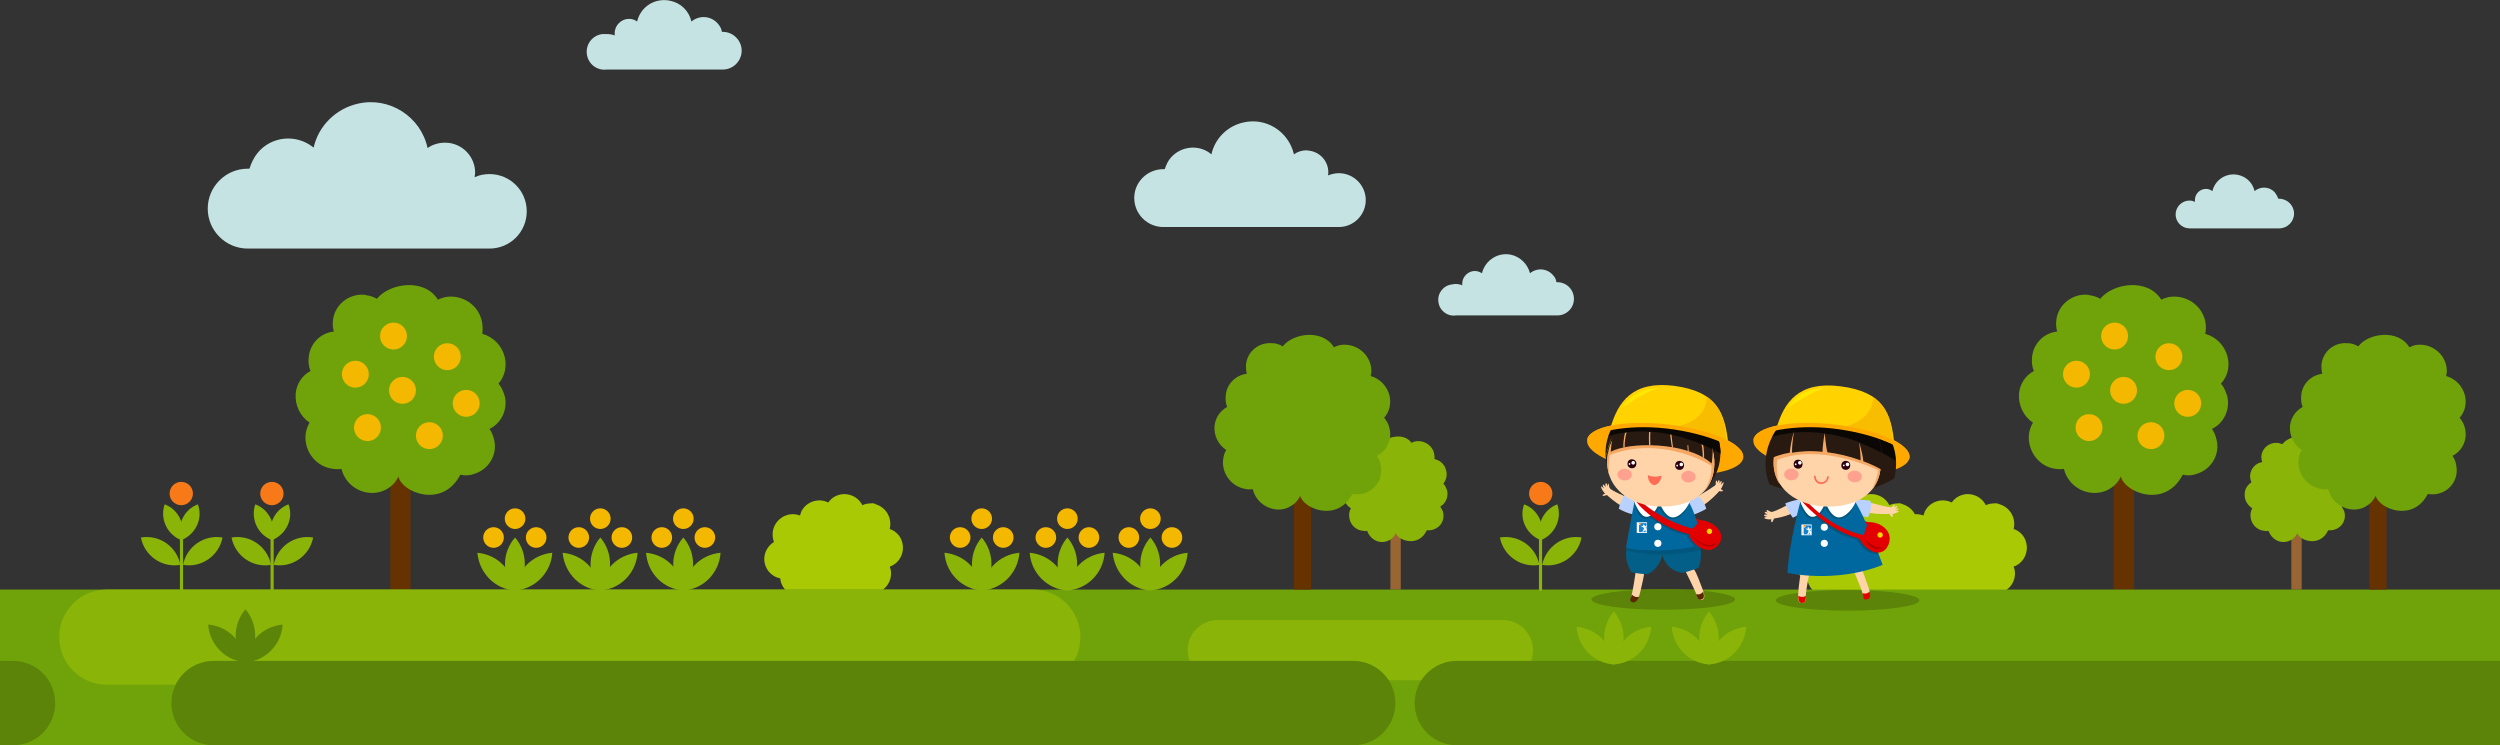 <?xml version="1.0" encoding="utf-8"?>
<!-- Generator: Adobe Illustrator 21.1.0, SVG Export Plug-In . SVG Version: 6.00 Build 0)  -->
<svg version="1.1" id="Layer_1" xmlns="http://www.w3.org/2000/svg" xmlns:xlink="http://www.w3.org/1999/xlink" x="0px" y="0px"
	 viewBox="0 0 557.2 166.1" style="enable-background:new 0 0 557.2 166.1;" xml:space="preserve">
<rect x="0" y="0" width="557.2" height="166.1" fill="#333333" stroke="none"/>
<style type="text/css">
	.st0{fill:#663300;}
	.st1{fill:#70A30A;}
	.st2{fill:#F5B800;}
	.st3{fill:#AAC905;}
	.st4{fill:#996633;}
	.st5{fill:#8BB408;}
	.st6{fill:#5B8408;}
	.st7{fill:#C6E3E3;}
	.st8{fill:#F77917;}
	.st9{fill:#FFD4A9;}
	.st10{fill:#B8D1FF;}
	.st11{fill:#FFA800;}
	.st12{fill:#E30000;}
	.st13{fill:#281A10;}
	.st14{fill:#0A0705;}
	.st15{fill:#E60000;}
	.st16{fill:#00689F;}
	.st17{fill:#00567C;}
	.st18{fill:#FFFFFF;}
	.st19{fill:#FFD200;}
	.st20{fill:#290012;}
	.st21{fill:#FFA18F;}
	.st22{fill:#FF6B54;}
	.st23{fill:#F4A864;}
	.st24{fill:#F9BD00;}
	.st25{fill:#FFE800;}
	.st26{fill:#B30000;}
	.st27{fill:#1682D3;}
	.st28{clip-path:url(#SVGID_2_);}
	.st29{fill:#F29100;}
	.st30{fill:#FF8A0B;}
	.st31{fill:#5C2600;}
	.st32{fill:#035F87;}
	.st33{fill:#FFFF00;}
	.st34{clip-path:url(#SVGID_4_);}
	.st35{clip-path:url(#SVGID_5_);}
</style>
<title>School_1</title>
<g id="Layer_2">
	<g id="_ÎÓÈ_1">
		<rect x="87" y="103.1" class="st0" width="4.5" height="28.3"/>
		<path class="st1" d="M68.1,96.9c0.1-0.9,0.4-1.9,0.9-2.7c-2.1-1.4-3.3-3.9-3.1-6.5c0.2-2.1,1.4-4,3.3-5c-0.4-1-0.5-2-0.4-3.1
			c0.3-3,2.6-5.4,5.6-5.7c-0.2-0.8-0.3-1.6-0.2-2.4c0.3-3.5,3.5-6.1,7-5.8c0.1,0,0.3,0,0.4,0.1c0.9,0.1,1.7,0.4,2.4,0.8
			c2.8-3.5,10.6-4.7,13.6,0.2c0.5-0.3,1.1-0.4,1.7-0.6c3.7-0.6,7.3,1.7,8.1,5.4c0.2,0.9,0.2,1.9,0.1,2.8c2.5,0.7,4.4,2.7,5,5.2
			c0.5,2.1,0,4.3-1.4,5.9c0.7,0.8,1.1,1.8,1.4,2.8c0.7,2.9-0.7,6-3.4,7.3c0.5,0.7,0.8,1.5,1,2.3c0.9,3.4-1.2,6.9-4.7,7.8
			c-0.1,0-0.2,0.1-0.3,0.1c-0.8,0.2-1.7,0.2-2.5,0c-4,7.7-13.1,3.9-13.8,0.4c-1.2,2.6-4,4-6.8,3.6c-2.9-0.4-5.2-2.5-5.9-5.3
			c-0.6,0.1-1.2,0.1-1.8,0C70.5,104.1,67.8,100.7,68.1,96.9z"/>
		<rect x="471.1" y="103.1" class="st0" width="4.5" height="28.3"/>
		<path class="st1" d="M452.2,96.9c0.1-0.9,0.4-1.9,0.9-2.7c-2.1-1.4-3.3-3.9-3.1-6.5c0.2-2.1,1.4-4,3.3-5c-0.4-1-0.5-2-0.4-3.1
			c0.3-3,2.6-5.4,5.6-5.7c-0.2-0.8-0.3-1.6-0.2-2.4c0.3-3.5,3.5-6.1,7-5.8c0.1,0,0.3,0,0.4,0.1c0.9,0.1,1.7,0.4,2.4,0.8
			c2.8-3.5,10.6-4.7,13.6,0.2c0.5-0.3,1.1-0.4,1.7-0.6c3.7-0.6,7.3,1.7,8.1,5.4c0.2,0.9,0.2,1.9,0,2.8c2.5,0.7,4.4,2.7,5,5.2
			c0.5,2.1,0,4.3-1.5,5.9c0.7,0.8,1.1,1.8,1.4,2.8c0.7,2.9-0.7,6-3.4,7.3c0.5,0.7,0.8,1.5,1,2.3c0.9,3.4-1.2,6.9-4.7,7.8
			c-0.1,0-0.2,0.1-0.3,0.1c-0.8,0.2-1.7,0.2-2.5,0c-4,7.7-13,3.9-13.8,0.4c-1.2,2.6-4,4-6.8,3.6c-2.9-0.4-5.2-2.5-5.9-5.3
			c-0.6,0.1-1.2,0.1-1.8,0C454.6,104.1,451.9,100.7,452.2,96.9z"/>
		<circle class="st2" cx="471.3" cy="74.9" r="3"/>
		<circle class="st2" cx="483.4" cy="79.5" r="3"/>
		<circle class="st2" cx="465.6" cy="95.3" r="3"/>
		<circle class="st2" cx="479.4" cy="97.1" r="3"/>
		<circle class="st2" cx="473.3" cy="87" r="3"/>
		<circle class="st2" cx="487.6" cy="89.9" r="3"/>
		<circle class="st2" cx="462.8" cy="83.4" r="3"/>
		<circle class="st2" cx="87.7" cy="74.9" r="3"/>
		<circle class="st2" cx="99.7" cy="79.5" r="3"/>
		<circle class="st2" cx="81.9" cy="95.3" r="3"/>
		<circle class="st2" cx="95.7" cy="97.1" r="3"/>
		<circle class="st2" cx="89.7" cy="87" r="3"/>
		<circle class="st2" cx="103.9" cy="89.9" r="3"/>
		<circle class="st2" cx="79.2" cy="83.4" r="3"/>
		<path class="st3" d="M194.1,112.2c-0.6,0-1.3,0.1-1.9,0.4c-1.1-2.2-3.8-3.1-6-2c-0.6,0.3-1.2,0.8-1.6,1.4c-2.2-1.1-4.9-0.2-6,2
			c-0.1,0.3-0.2,0.6-0.3,0.9c-2.3-0.9-4.9,0.3-5.8,2.6c-0.4,1-0.4,2.2,0,3.3c-2.1,1.3-2.8,4-1.5,6.1c0.6,1,1.7,1.8,2.9,2
			c0.2,2.3,2.2,4,4.4,4c5.4,0,10.4-0.6,15.8-0.6c2.5,0,4.5-2,4.5-4.5c0-0.5-0.1-1-0.3-1.5c2.3-0.8,3.5-3.4,2.7-5.7
			c-0.4-1.3-1.5-2.3-2.7-2.7c0.6-2.4-0.8-4.8-3.1-5.5C194.9,112.2,194.5,112.1,194.1,112.2L194.1,112.2z"/>
		<path class="st3" d="M423,112.2c-0.6,0-1.3,0.1-1.9,0.4c-1.1-2.2-3.8-3.1-6-2c-0.6,0.3-1.2,0.8-1.6,1.4c-2.2-1.1-4.9-0.2-6,2
			c-0.1,0.3-0.2,0.6-0.3,0.9c-2.3-0.9-4.9,0.3-5.8,2.6c-0.4,1-0.4,2.2,0,3.3c-2.1,1.3-2.8,4-1.5,6.1c0.6,1,1.7,1.8,2.9,2
			c0.2,2.3,2.2,4,4.4,4c5.4,0,10.4-0.6,15.8-0.6c2.5,0,4.5-2,4.5-4.5c0-0.5-0.1-1-0.3-1.5c2.3-0.8,3.5-3.4,2.7-5.7
			c-0.4-1.3-1.5-2.3-2.7-2.7c0.6-2.4-0.8-4.8-3.1-5.5C423.7,112.2,423.3,112.1,423,112.2L423,112.2z"/>
		<path class="st3" d="M444.5,112.2c-0.6,0-1.3,0.1-1.9,0.4c-1.1-2.2-3.8-3.1-6-2c-0.6,0.3-1.2,0.8-1.6,1.4c-2.2-1.1-4.9-0.2-6,2
			c-0.1,0.3-0.2,0.6-0.3,0.9c-2.3-0.9-4.9,0.3-5.8,2.6c-0.4,1-0.4,2.2,0,3.3c-2.1,1.3-2.8,4-1.5,6.1c0.6,1,1.7,1.8,2.9,2
			c0.2,2.3,2.2,4,4.5,4c5.4,0,10.4-0.6,15.8-0.6c2.5,0,4.5-2,4.5-4.5c0-0.5-0.1-1-0.3-1.5c2.3-0.8,3.5-3.4,2.7-5.7
			c-0.4-1.3-1.5-2.3-2.7-2.7c0.6-2.4-0.8-4.8-3.1-5.5C445.2,112.2,444.8,112.1,444.5,112.2L444.5,112.2z"/>
		<rect x="510.7" y="117.3" class="st4" width="2.3" height="14.1"/>
		<path class="st5" d="M501.6,114.7c0-0.5,0.1-0.9,0.4-1.4c-1.1-0.7-1.8-1.9-1.7-3.2c0-1.1,0.6-2,1.5-2.6c-0.2-0.5-0.3-1-0.3-1.5
			c0.1-1.5,1.2-2.8,2.7-3c-0.1-0.4-0.2-0.8-0.2-1.2c0.1-1.8,1.6-3.1,3.3-3.1c0.1,0,0.1,0,0.2,0c0.4,0,0.8,0.2,1.2,0.3
			c1.3-1.8,5.2-2.6,6.8-0.3c0.3-0.1,0.5-0.3,0.8-0.3c1.8-0.4,3.7,0.7,4.2,2.5c0.1,0.5,0.2,1,0.1,1.4c1.3,0.3,2.3,1.2,2.6,2.5
			c0.3,1,0.1,2.1-0.6,3c0.4,0.4,0.6,0.9,0.8,1.4c0.4,1.4-0.2,3-1.5,3.7c0.2,0.3,0.4,0.7,0.6,1.1c0.5,1.7-0.4,3.5-2.1,4
			c-0.1,0-0.1,0-0.2,0.1c-0.4,0.1-0.8,0.1-1.3,0.1c-1.8,3.9-6.4,2.3-6.9,0.6c-0.5,1.3-1.9,2.1-3.3,2s-2.6-1.1-3.1-2.5
			c-0.3,0.1-0.6,0.1-0.9,0C502.9,118.2,501.5,116.6,501.6,114.7z"/>
		<rect x="309.9" y="117.3" class="st4" width="2.3" height="14.1"/>
		<path class="st5" d="M300.7,114.7c0-0.5,0.1-0.9,0.4-1.4c-1.1-0.7-1.8-1.9-1.7-3.2c0-1.1,0.6-2,1.5-2.6c-0.2-0.5-0.3-1-0.3-1.5
			c0.1-1.5,1.2-2.8,2.7-3c-0.1-0.4-0.2-0.8-0.2-1.2c0.1-1.8,1.6-3.1,3.3-3.1c0.1,0,0.1,0,0.2,0c0.4,0,0.8,0.2,1.2,0.3
			c1.3-1.8,5.2-2.6,6.8-0.3c0.3-0.1,0.5-0.3,0.8-0.3c1.8-0.4,3.7,0.7,4.2,2.5c0.1,0.5,0.2,1,0.1,1.4c1.3,0.3,2.3,1.2,2.6,2.5
			c0.3,1,0.1,2.1-0.6,3c0.4,0.4,0.6,0.9,0.8,1.4c0.4,1.4-0.2,3-1.5,3.7c0.2,0.3,0.4,0.7,0.6,1.1c0.5,1.7-0.4,3.5-2.1,4
			c-0.1,0-0.1,0-0.2,0.1c-0.4,0.1-0.8,0.1-1.3,0.1c-1.8,3.9-6.4,2.3-6.9,0.6c-0.5,1.3-1.9,2.1-3.3,2s-2.6-1.1-3.1-2.5
			c-0.3,0.1-0.6,0.1-0.9,0C302,118.2,300.6,116.6,300.7,114.7z"/>
		<rect y="131.4" class="st1" width="557.2" height="34.7"/>
		<path class="st5" d="M23.8,131.4h206.4c5.9,0,10.6,4.8,10.6,10.6l0,0c0,5.9-4.8,10.6-10.6,10.6H23.8c-5.9,0-10.6-4.8-10.6-10.6
			l0,0C13.2,136.2,17.9,131.4,23.8,131.4z"/>
		<path class="st5" d="M271.4,138.2H335c3.7,0,6.6,3,6.7,6.7l0,0c0,3.7-3,6.6-6.7,6.7h-63.6c-3.7,0-6.6-3-6.7-6.7l0,0
			C264.7,141.2,267.7,138.2,271.4,138.2z"/>
		<path class="st6" d="M324.7,147.3h232.5v18.8H324.7c-5.2,0-9.4-4.2-9.4-9.4l0,0C315.3,151.5,319.5,147.3,324.7,147.3z"/>
		<path class="st6" d="M0,147.3h2.9c5.2,0,9.4,4.2,9.4,9.4l0,0c0,5.2-4.2,9.4-9.4,9.4H0V147.3z"/>
		<path class="st6" d="M47.6,147.3h254c5.2,0,9.4,4.2,9.4,9.4l0,0c0,5.2-4.2,9.4-9.4,9.4h-254c-5.2,0-9.4-4.2-9.4-9.4l0,0
			C38.2,151.5,42.4,147.3,47.6,147.3z"/>
		<path class="st7" d="M135.4,7.6c0.5,0,1.1,0.1,1.6,0.3c0-0.2,0-0.3,0-0.5c0-1.8,1.5-3.2,3.2-3.2c0.6,0,1.3,0.2,1.8,0.6
			c0.8-3.4,4.1-5.4,7.5-4.6c2.3,0.5,4.1,2.3,4.6,4.6c1.8-1.5,4.5-1.3,6,0.6c0.4,0.5,0.7,1,0.8,1.7h0.2c2.3,0,4.2,1.9,4.2,4.2
			s-1.9,4.2-4.2,4.2l0,0h-25.8c-2.2,0.3-4.2-1.2-4.5-3.4s1.2-4.2,3.4-4.5C134.7,7.6,135,7.6,135.4,7.6L135.4,7.6z"/>
		<path class="st7" d="M324.5,63.3c0.5,0,1,0.1,1.4,0.3c0-0.1,0-0.3,0-0.4c0-1.5,1.3-2.8,2.8-2.8c0.6,0,1.1,0.2,1.6,0.5
			c0.7-2.9,3.6-4.8,6.6-4.1c2,0.5,3.6,2.1,4.1,4.1c1.6-1.3,3.9-1.1,5.2,0.5c0.4,0.4,0.6,0.9,0.7,1.5h0.2c2.1,0,3.7,1.7,3.7,3.7
			c0,2.1-1.7,3.7-3.7,3.7l0,0h-22.6c-1.9,0.3-3.7-1.1-3.9-3c-0.3-1.9,1.1-3.7,3-3.9C323.9,63.3,324.2,63.3,324.5,63.3L324.5,63.3z"
			/>
		<path class="st7" d="M109.1,38.8c-1.1,0-2.3,0.2-3.3,0.7c0-0.3,0.1-0.7,0.1-1c0-3.7-3-6.7-6.7-6.7c-1.4,0-2.8,0.4-3.9,1.2
			c-1.5-7-8.5-11.5-15.5-9.9c-4.9,1.1-8.8,4.9-9.9,9.8c-3.8-3.1-9.4-2.6-12.5,1.2c-0.8,1-1.4,2.2-1.8,3.5h-0.4c-4.9,0-8.9,4-8.9,8.9
			s4,8.9,8.9,8.9l0,0h53.9c4.6,0,8.3-3.7,8.3-8.3S113.7,38.8,109.1,38.8L109.1,38.8z"/>
		<path class="st7" d="M298.4,38.6c-0.8,0-1.7,0.2-2.4,0.5c0.4-2.6-1.4-5.1-4.1-5.5c-0.2,0-0.5-0.1-0.7-0.1c-1,0-2,0.3-2.8,0.9
			c-1.2-5.1-6.2-8.3-11.3-7.1c-3.5,0.8-6.3,3.5-7.1,7.1c-2.7-2.3-6.8-1.9-9.1,0.8c-0.6,0.7-1,1.6-1.3,2.5h-0.3
			c-3.6,0-6.5,2.9-6.5,6.4c0,3.6,2.9,6.5,6.5,6.5h39.1c3.3,0,6-2.7,6-6S301.7,38.6,298.4,38.6L298.4,38.6z"/>
		<path class="st5" d="M114.8,119.8c2.9,3.4,2.9,8.4,0,11.9C111.8,128.3,111.8,123.2,114.8,119.8z"/>
		<path class="st5" d="M106.4,123.2c4.5,0.4,8,4,8.3,8.4C110.3,131.3,106.8,127.7,106.4,123.2z"/>
		<path class="st5" d="M123.1,123.2c-4.5,0.4-8,4-8.3,8.4C119.2,131.3,122.8,127.7,123.1,123.2z"/>
		<circle class="st2" cx="119.5" cy="119.8" r="2.3"/>
		<circle class="st2" cx="110" cy="119.8" r="2.3"/>
		<circle class="st2" cx="114.8" cy="115.6" r="2.3"/>
		<path class="st5" d="M133.8,119.8c2.9,3.4,2.9,8.4,0,11.9C130.9,128.3,130.9,123.2,133.8,119.8z"/>
		<path class="st5" d="M125.4,123.2c4.5,0.4,8,4,8.3,8.4C129.3,131.3,125.8,127.7,125.4,123.2z"/>
		<path class="st5" d="M142.1,123.2c-4.5,0.4-8,4-8.3,8.4C138.3,131.3,141.8,127.7,142.1,123.2L142.1,123.2z"/>
		<circle class="st2" cx="138.6" cy="119.8" r="2.3"/>
		<circle class="st2" cx="129" cy="119.8" r="2.3"/>
		<circle class="st2" cx="133.8" cy="115.6" r="2.3"/>
		<path class="st5" d="M152.3,119.8c2.9,3.4,2.9,8.4,0,11.9C149.3,128.3,149.3,123.2,152.3,119.8z"/>
		<path class="st5" d="M144,123.2c4.5,0.4,8,4,8.3,8.4C147.8,131.3,144.3,127.7,144,123.2L144,123.2z"/>
		<path class="st5" d="M160.6,123.2c-4.5,0.4-8,4-8.3,8.4C156.8,131.3,160.3,127.7,160.6,123.2z"/>
		<circle class="st2" cx="157.1" cy="119.8" r="2.3"/>
		<circle class="st2" cx="147.5" cy="119.8" r="2.3"/>
		<circle class="st2" cx="152.3" cy="115.6" r="2.3"/>
		<path class="st5" d="M218.8,119.8c2.9,3.4,2.9,8.4,0,11.9C215.9,128.3,215.9,123.2,218.8,119.8z"/>
		<path class="st5" d="M210.5,123.2c4.5,0.4,8,4,8.3,8.4C214.4,131.3,210.8,127.7,210.5,123.2z"/>
		<path class="st5" d="M227.2,123.2c-4.5,0.4-8,4-8.3,8.4C223.3,131.3,226.9,127.7,227.2,123.2z"/>
		<circle class="st2" cx="223.6" cy="119.8" r="2.3"/>
		<circle class="st2" cx="214" cy="119.8" r="2.3"/>
		<circle class="st2" cx="218.8" cy="115.6" r="2.3"/>
		<path class="st5" d="M237.9,119.8c2.9,3.4,2.9,8.4,0,11.9C235,128.3,235,123.2,237.9,119.8z"/>
		<path class="st5" d="M229.5,123.2c4.5,0.4,8,4,8.3,8.4C233.4,131.3,229.8,127.7,229.5,123.2z"/>
		<path class="st5" d="M246.2,123.2c-4.5,0.4-8,4-8.3,8.4C242.4,131.3,245.9,127.7,246.2,123.2L246.2,123.2z"/>
		<circle class="st2" cx="242.7" cy="119.8" r="2.3"/>
		<circle class="st2" cx="233.1" cy="119.8" r="2.3"/>
		<circle class="st2" cx="237.9" cy="115.6" r="2.3"/>
		<path class="st5" d="M256.4,119.8c2.9,3.4,2.9,8.4,0,11.9C253.4,128.3,253.4,123.2,256.4,119.8z"/>
		<path class="st5" d="M248,123.2c4.5,0.4,8,4,8.3,8.4C251.9,131.3,248.4,127.7,248,123.2L248,123.2z"/>
		<path class="st5" d="M264.7,123.2c-4.5,0.4-8,4-8.3,8.4C260.9,131.3,264.4,127.7,264.7,123.2z"/>
		<circle class="st2" cx="261.2" cy="119.8" r="2.3"/>
		<circle class="st2" cx="251.6" cy="119.8" r="2.3"/>
		<circle class="st2" cx="256.4" cy="115.6" r="2.3"/>
		<path class="st5" d="M334.3,119.8c0.8,4.1,4.7,6.8,8.8,6.1C342.3,121.8,338.4,119.1,334.3,119.8z"/>
		<rect x="343" y="117.3" class="st5" width="0.7" height="14.4"/>
		<path class="st5" d="M339.7,112.4c3.2,1.2,4.8,4.8,3.7,8C340.2,119.1,338.5,115.6,339.7,112.4z"/>
		<path class="st5" d="M347.1,112.4c-3.2,1.2-4.8,4.8-3.7,8C346.6,119.1,348.2,115.6,347.1,112.4z"/>
		<path class="st5" d="M352.5,119.8c-0.8,4.1-4.7,6.8-8.8,6.1C344.6,121.8,348.5,119.1,352.5,119.8z"/>
		<circle class="st8" cx="343.4" cy="110" r="2.6"/>
		<path class="st5" d="M31.4,119.8c0.8,4.1,4.7,6.8,8.8,6.1C39.4,121.8,35.5,119.1,31.4,119.8z"/>
		<rect x="40.1" y="117.3" class="st5" width="0.7" height="14.4"/>
		<path class="st5" d="M36.7,112.4c3.2,1.2,4.8,4.8,3.7,8C37.2,119.1,35.6,115.6,36.7,112.4z"/>
		<path class="st5" d="M44.1,112.4c-3.2,1.2-4.8,4.8-3.7,8C43.6,119.1,45.3,115.6,44.1,112.4z"/>
		<path class="st5" d="M49.6,119.8c-0.8,4.1-4.7,6.8-8.8,6.1C41.6,121.8,45.5,119.1,49.6,119.8z"/>
		<circle class="st8" cx="40.4" cy="110" r="2.6"/>
		<path class="st5" d="M51.6,119.8c0.8,4.1,4.7,6.8,8.8,6.1C59.6,121.8,55.7,119.1,51.6,119.8z"/>
		<rect x="60.3" y="117.3" class="st5" width="0.7" height="14.4"/>
		<path class="st5" d="M56.9,112.4c3.2,1.2,4.8,4.8,3.7,8C57.4,119.1,55.8,115.6,56.9,112.4z"/>
		<path class="st5" d="M64.3,112.4c-3.2,1.2-4.8,4.8-3.7,8C63.8,119.1,65.5,115.6,64.3,112.4z"/>
		<path class="st5" d="M69.8,119.8c-0.8,4.1-4.7,6.8-8.8,6.1C61.8,121.8,65.7,119.1,69.8,119.8z"/>
		<circle class="st8" cx="60.6" cy="110" r="2.6"/>
		<path class="st5" d="M359.7,136.3c2.9,3.4,2.9,8.4,0,11.9C356.8,144.7,356.8,139.7,359.7,136.3z"/>
		<path class="st5" d="M351.4,139.7c4.5,0.4,8,4,8.3,8.4C355.2,147.8,351.7,144.2,351.4,139.7z"/>
		<path class="st5" d="M368,139.7c-4.5,0.4-8,4-8.3,8.4C364.2,147.8,367.7,144.2,368,139.7z"/>
		<path class="st5" d="M380.9,136.3c2.9,3.4,2.9,8.4,0,11.9C378,144.7,378,139.7,380.9,136.3z"/>
		<path class="st5" d="M372.6,139.7c4.5,0.4,8,4,8.3,8.4C376.5,147.8,372.9,144.2,372.6,139.7z"/>
		<path class="st5" d="M389.2,139.7c-4.5,0.4-8,4-8.3,8.4C385.4,147.8,388.9,144.2,389.2,139.7z"/>
		<path class="st6" d="M54.7,135.8c2.9,3.4,2.9,8.4,0,11.9C51.8,144.3,51.8,139.2,54.7,135.8z"/>
		<path class="st6" d="M46.4,139.2c4.5,0.4,8,4,8.3,8.4C50.3,147.3,46.7,143.7,46.4,139.2z"/>
		<path class="st6" d="M63,139.2c-4.5,0.4-8,4-8.3,8.4C59.2,147.3,62.7,143.7,63,139.2z"/>
		<rect x="528.1" y="107.7" class="st0" width="3.8" height="23.7"/>
		<path class="st1" d="M512.3,102.5c0.1-0.8,0.3-1.6,0.7-2.2c-1.8-1.2-2.8-3.3-2.6-5.4c0.2-1.8,1.2-3.3,2.8-4.2
			c-0.3-0.8-0.4-1.7-0.3-2.6c0.2-2.5,2.2-4.5,4.7-4.8c-0.2-0.7-0.2-1.3-0.2-2c0.3-3,2.9-5.1,5.9-4.8c0.1,0,0.2,0,0.3,0
			c0.7,0.1,1.4,0.3,2,0.7c2.3-3,8.9-3.9,11.4,0.2c0.4-0.2,0.9-0.4,1.4-0.5c3.1-0.5,6.1,1.5,6.8,4.5c0.2,0.8,0.2,1.6,0,2.4
			c2.1,0.6,3.7,2.3,4.2,4.4c0.4,1.7,0,3.6-1.2,4.9c0.6,0.7,1,1.5,1.2,2.4c0.6,2.5-0.6,5-2.8,6.1c0.4,0.6,0.7,1.2,0.8,1.9
			c0.7,2.9-1,5.8-3.9,6.5c-0.1,0-0.2,0-0.3,0.1c-0.7,0.1-1.4,0.1-2.1,0c-3.3,6.4-10.9,3.3-11.6,0.4c-1,2.1-3.3,3.4-5.7,3
			s-4.3-2.1-4.9-4.5c-0.5,0.1-1,0.1-1.5,0C514.2,108.5,512,105.6,512.3,102.5z"/>
		<rect x="288.4" y="107.7" class="st0" width="3.8" height="23.7"/>
		<path class="st1" d="M272.6,102.5c0.1-0.8,0.3-1.6,0.7-2.2c-1.8-1.2-2.8-3.3-2.6-5.4c0.2-1.8,1.2-3.3,2.8-4.2
			c-0.3-0.8-0.4-1.7-0.3-2.6c0.2-2.5,2.2-4.5,4.7-4.8c-0.2-0.7-0.2-1.3-0.2-2c0.3-3,2.9-5.1,5.9-4.8c0.1,0,0.2,0,0.3,0
			c0.7,0.1,1.4,0.3,2,0.7c2.3-3,8.9-3.9,11.4,0.2c0.4-0.2,0.9-0.4,1.4-0.5c3.1-0.5,6.1,1.5,6.8,4.5c0.2,0.8,0.2,1.6,0,2.4
			c2.1,0.6,3.7,2.3,4.2,4.4c0.4,1.7,0,3.6-1.2,4.9c0.6,0.7,1,1.5,1.2,2.4c0.6,2.5-0.6,5-2.8,6.1c0.4,0.6,0.7,1.2,0.8,1.9
			c0.7,2.9-1,5.8-3.9,6.5c-0.1,0-0.2,0-0.3,0.1c-0.7,0.1-1.4,0.1-2.1,0c-3.3,6.4-10.9,3.3-11.6,0.4c-1,2.1-3.3,3.4-5.7,3
			c-2.4-0.4-4.3-2.1-4.9-4.5c-0.5,0.1-1,0.1-1.5,0C274.5,108.5,272.3,105.6,272.6,102.5z"/>
		<path class="st7" d="M488,44.7c0.4,0,0.8,0.1,1.2,0.3c0-0.1,0-0.2,0-0.4c0-1.4,1.1-2.5,2.5-2.5c0.5,0,1,0.2,1.4,0.5
			c0.6-2.6,3.2-4.2,5.8-3.6c1.8,0.4,3.2,1.8,3.6,3.6c1.4-1.2,3.5-1,4.6,0.4c0.3,0.4,0.5,0.8,0.7,1.3h0.2c1.8,0,3.3,1.5,3.3,3.3
			s-1.5,3.3-3.3,3.3h-20c-1.7,0-3.1-1.4-3.1-3.1S486.3,44.7,488,44.7L488,44.7L488,44.7z"/>
	</g>
</g>
<g>
	<ellipse class="st6" cx="411.8" cy="133.8" rx="16" ry="2.3"/>
	<g>
		<g>
			<path class="st9" d="M415.2,111.8c0,0,1.3,0.1,3.1,0.6c1,0.3,2.5,0.6,3.2,0.7c0.9,0.1,0.7,0.4,0.6,0.9c-0.1,0.4,0,0.5-0.7,0.5
				c-1,0.1-2.9,0.1-4.1-0.1c-2-0.3-3.6-0.8-3.6-0.8S412.5,111.7,415.2,111.8z"/>
			<path class="st9" d="M421,114.4c0.2,0.3,0.6,0.9,0.8,0.8c0.3-0.1-0.2-1.1-0.4-1.2c-0.1,0-0.1,0.3-0.2,0.4L421,114.4z"/>
			<path class="st9" d="M421.3,114.4c0.2,0.5,2.1-0.3,1.9-0.5c-0.1-0.1-0.6,0-0.8,0c0.2-0.1,0.8-0.3,0.7-0.5c0-0.2-0.7,0.1-0.8,0.1
				c0.2-0.1,0.8-0.6,0.5-0.7c-0.2,0-0.5,0.2-0.7,0.3c0.2-0.2,0.3-0.6,0.2-0.6c-0.2,0-0.4,0.3-0.6,0.5c-0.2,0.2-0.4,0.2-0.7,0.2
				C421.4,113.3,421.8,114.1,421.3,114.4L421.3,114.4z"/>
		</g>
		<path class="st10" d="M413.9,111.4c0,0,1.2-0.1,3,0.2c0,0,0.5,2-0.6,3.7c0,0-1.9-0.2-2.9-1.7C412.4,112.1,412.7,111.4,413.9,111.4
			z"/>
		
			<ellipse transform="matrix(0.111 -0.994 0.994 0.111 263.383 494.662)" class="st11" cx="408.2" cy="100.1" rx="5.5" ry="17.5"/>
		<path class="st12" d="M402.3,109c0,0,6.1,7.4,15.7,8.6c0,0,0-0.1-1-1c0,0-6.2-1.7-12.4-7C404.7,109.6,401.3,107.9,402.3,109z"/>
		<g>
			<path class="st9" d="M400.6,111.7c0,0-1.3,0.4-2.9,1.2c-0.9,0.5-2.3,1.1-3,1.3c-0.8,0.3-0.6,0.5-0.4,1c0.1,0.4,0.1,0.4,0.8,0.4
				c1-0.1,2.8-0.5,3.9-1c1.9-0.7,3.4-1.5,3.4-1.5S403.2,111,400.6,111.7z"/>
			<path class="st9" d="M395.5,115.4c-0.2,0.3-0.4,1-0.6,1c-0.3,0-0.1-1.1,0.1-1.3c0.1,0,0.2,0.3,0.3,0.4L395.5,115.4z"/>
			<path class="st9" d="M395.2,115.5c-0.1,0.5-2.1,0.2-2-0.1c0.1-0.1,0.6-0.2,0.8-0.2c-0.2,0-0.9-0.1-0.8-0.4c0-0.2,0.7-0.1,0.8-0.1
				c-0.2-0.1-0.9-0.4-0.6-0.6c0.2-0.1,0.5,0.1,0.7,0.2c-0.3-0.2-0.5-0.5-0.3-0.6c0.1-0.1,0.5,0.2,0.7,0.3c0.3,0.1,0.4,0.1,0.7,0.1
				C394.9,114.4,394.7,115.3,395.2,115.5L395.2,115.5z"/>
		</g>
		<path class="st10" d="M397.9,112.2c0,0,0.5,1.6,1.7,3.2c0,0,3.7-1.7,3.2-3.3C402.4,110.6,399.1,111.7,397.9,112.2z"/>
		<path class="st13" d="M408,89.7c-8,0-14.5,6.1-14.5,13.7c0,1.6,0.3,3.2,0.9,4.6c6.6,2.5,20,3.7,27.8-1.4c0.3-1,0.4-2.1,0.4-3.3
			C422.6,95.9,416.1,89.7,408,89.7z"/>
		<path class="st14" d="M408,89.7c7.8,0,14.1,5.7,14.5,13c-2.4-1.6-14.3-8.8-27.5-5.4C397.5,92.8,402.4,89.7,408,89.7z"/>
		<g>
			<path class="st9" d="M403.3,127.6c0,0-0.7,3.5-0.8,4.8c-0.1,1.3,0.1,1.9-0.9,2c-1,0.1-0.9-1.4-0.7-3.5c0.3-2.2,0.3-3.3,1-4.8
				C402.6,124.6,403.4,125.8,403.3,127.6z"/>
			<path class="st15" d="M402.5,132.8c-0.8,0.5-1.5,0.1-1.7,0c0,1,0.2,1.6,0.8,1.6C402.5,134.3,402.4,133.8,402.5,132.8z"/>
		</g>
		<g>
			<path class="st9" d="M413.2,127.3c0,0,1.4,3.3,1.8,4.5c0,0.1,0.1,0.3,0.1,0.4c0.3,1,0.2,1,1,0.9c0.4,0,0.9-0.3,0.6-1.3
				c-0.1-0.5-0.3-1.1-0.6-1.8c-0.7-2.1-1-3.1-2-4.5C413.2,124.2,412.7,125.6,413.2,127.3z"/>
			<path class="st15" d="M415.1,132.2c0.9,0.3,1.5-0.2,1.6-0.4c0.2,1,0.2,1.8-0.8,1.8C415.2,133.7,415.4,133.2,415.1,132.2z"/>
		</g>
		<path class="st16" d="M401.4,111.3c0,0-2.7,9.6-3,16.4c0,0,10.8,2.4,21.2-1.8c0,0-4-11.3-6.6-14.8S401.8,109.4,401.4,111.3z"/>
		<path class="st17" d="M404.8,113.9c4.7,4.2,9.6,5.3,9.6,5.3l2.9,0.7c0.5,1.3,1,2.5,1.4,3.5c-3,0.5-4.8-3.1-4.8-3.1
			c-5.9-1.3-9.4-5.4-9.4-5.4L404.8,113.9z"/>
		<path class="st17" d="M413.5,111.7c0,0-0.6,4-3.9,4c-1.8,0-2.8-2.6-2.8-2.6s-1.4,2.8-3.2,2.5c-2.1-0.4-2.5-4-2.5-4.7
			C401.3,110.1,414.1,110.2,413.5,111.7z"/>
		<path class="st18" d="M407.1,112.5c0,0,0.9,2.5,2.5,2.8c1.6,0.3,3.9-2.3,4.2-4.2C414.1,109.2,407.1,112.5,407.1,112.5z"/>
		<path class="st18" d="M406.7,112.3c0,0-1.3,3.5-3.2,2.8c-1.3-0.6-2.5-3.6-2.5-4.2C401.1,110.3,406.7,112.3,406.7,112.3z"/>
		<circle class="st18" cx="406.6" cy="117.5" r="0.8"/>
		<circle class="st18" cx="406.6" cy="121.1" r="0.8"/>
		<path class="st12" d="M415.5,119c0.1-0.9,0.7-1.6,0.7-2.6c2.5-0.3,6,1.8,4.7,5c-1.6,3.8-6,0.6-6.5-1.6c0.2-0.1,0.3,0,0.5,0
			L415.5,119z"/>
		<path class="st12" d="M401.6,111.7c0,0,6.3,7.8,15.9,9c0,0-0.5-0.5-1.4-1.3c0,0-6.5-0.7-13-7.2
			C403.1,112.1,400.6,110.6,401.6,111.7z"/>
		
			<ellipse transform="matrix(0.265 -0.964 0.964 0.265 193.069 491.657)" class="st19" cx="419.1" cy="119.2" rx="0.6" ry="0.6"/>
		<path class="st9" d="M419.2,103.6c-0.2,6.4-5.6,9.5-12.2,9.3c-6.6-0.2-11.7-4-11.7-10c0.1-6.4,5.7-11.4,12.3-11.2
			C414.2,91.8,419.3,97.2,419.2,103.6z"/>
		<g>
			
				<ellipse transform="matrix(8.577718e-02 -0.996 0.996 8.577718e-02 263.495 493.796)" class="st20" cx="400.8" cy="103.3" rx="1" ry="1"/>
			
				<ellipse transform="matrix(8.579232e-02 -0.996 0.996 8.579232e-02 264.045 493.9)" class="st18" cx="401.2" cy="103.1" rx="0.4" ry="0.4"/>
			
				<ellipse transform="matrix(2.992827e-02 -1 1 2.992827e-02 284.646 500.58)" class="st18" cx="400.2" cy="103.6" rx="0.2" ry="0.2"/>
		</g>
		<g>
			
				<ellipse transform="matrix(8.577718e-02 -0.996 0.996 8.577718e-02 272.907 504.687)" class="st20" cx="411.5" cy="103.6" rx="1" ry="1"/>
			
				<ellipse transform="matrix(8.577901e-02 -0.996 0.996 8.577901e-02 273.462 504.793)" class="st18" cx="411.8" cy="103.4" rx="0.4" ry="0.4"/>
			
				<ellipse transform="matrix(2.972845e-02 -1 1 2.972845e-02 294.732 511.546)" class="st18" cx="410.9" cy="104" rx="0.2" ry="0.2"/>
		</g>
		
			<ellipse transform="matrix(2.981513e-02 -1 1 2.981513e-02 281.35 501.789)" class="st21" cx="399.2" cy="106" rx="1.3" ry="1.6"/>
		
			<ellipse transform="matrix(2.981513e-02 -1 1 2.981513e-02 294.648 516.333)" class="st21" cx="413.3" cy="106.4" rx="1.3" ry="1.6"/>
		<g>
			<path class="st22" d="M405.9,107.9C405.9,107.9,405.8,107.9,405.9,107.9c-0.9,0-1.6-0.8-1.6-1.7c0-0.1,0.1-0.2,0.2-0.2
				c0.1,0,0.2,0.1,0.2,0.2c0,0.7,0.5,1.3,1.2,1.3c0.3,0,0.6-0.1,0.9-0.3c0.2-0.2,0.4-0.5,0.4-0.9c0-0.1,0.1-0.2,0.2-0.2
				c0.1,0,0.2,0.1,0.2,0.2c0,0.4-0.2,0.8-0.5,1.1C406.7,107.7,406.3,107.9,405.9,107.9z"/>
		</g>
		<path class="st23" d="M395.3,102.9c0.1-6.4,5.7-11.4,12.3-11.2c6.6,0.2,11.8,5.5,11.6,11.9c-0.1,2.3-0.8,4.1-2,5.6
			c0.4-0.9,1.2-2.8,1.4-4.4c0,0-12.5-6.2-22.5-2.3c0,0-0.4,2.6,0.5,5.4C395.7,106.4,395.2,104.7,395.3,102.9z"/>
		<path class="st13" d="M409.4,90.7C397,88.3,395.1,102,395.1,102s1.4-0.7,3.8-1.1c0.1-1.1,0.4-3.2,1-4.8c0,0-0.5,2.2-0.5,4.8
			c1.8-0.3,4.1-0.5,6.8-0.2c0-1,0.3-3.3,0.5-4.2c0,0,0.2,2.9,0.6,4.3c2.3,0.3,4.6,0.8,7.4,1.8c0-1.1-0.2-3.3-0.4-4.2
			c0,0,0.8,2.4,1,4.4c1.3,0.5,2.7,1.1,4.1,1.9C419.3,104.5,421.9,93.1,409.4,90.7z"/>
		<path class="st14" d="M396.8,96.9c1.8-3.6,5.5-7.6,12.6-6.2c7.9,1.5,9.7,6.7,10,10.2c-1.4-0.7-3.1-1.5-5.1-2.3
			c-0.1-0.3-0.1-0.5-0.1-0.5c0,0.1,0.1,0.3,0.1,0.4c-2.2-0.8-4.8-1.5-7.6-1.9c0-0.3,0-0.4,0-0.4c0,0.1,0,0.2-0.1,0.4
			c-2.1-0.3-4.4-0.4-6.7-0.2c0.1-0.3,0.1-0.5,0.1-0.5c-0.1,0.2-0.1,0.3-0.2,0.5C398.8,96.6,397.8,96.7,396.8,96.9z"/>
		<g>
			<path class="st19" d="M410.2,86.1c-9.3-1.2-12.6,3.5-14.3,9.5c0.1,0,0.2,0,0.3,0c0.1-0.1,0.3,0,0.5-0.1c0,0,0.1-0.1,0.1-0.1
				c0.3,0,0.7,0.1,1,0c0.2-0.1,0.5,0,0.8-0.1c0.2-0.1,0.4,0,0.7-0.1c0,0,0.1-0.1,0.1-0.1c0.3,0,0.6,0.1,0.9,0c0.2-0.1,0.4,0,0.7-0.1
				v-0.1c2.3,0,4.5-0.1,6.8,0.1c0.3,0,0.8-0.1,1.1,0.1c0.2,0.1,0.4,0,0.5,0.1c0.2,0.1,0.3,0,0.4,0.1c0,0,0.1,0.1,0.1,0.1
				c0.1,0,0.3,0,0.4,0c0,0,0.1,0.1,0.1,0.1c0.2,0,0.3,0,0.5,0c0,0,0.1,0.1,0.1,0.1c0.2,0,0.4-0.1,0.4,0c0.2,0.1,0.3,0,0.4,0.1
				c0,0,0.1,0.1,0.1,0.1c0.2,0,0.4-0.1,0.4,0c0.2,0.1,0.3,0,0.4,0.1v0.1c0.2,0,0.4,0,0.6,0c0.2,0.1,0.4,0,0.6,0.1
				c0,0,0.1,0.1,0.1,0.1c0.2,0,0.4,0,0.7,0.1c0.1,0.1,0.3,0,0.4,0.1c0.2,0.1,0.3,0,0.4,0.1c0,0,0.1,0.1,0.1,0.1c0.1,0,0.2,0,0.3,0
				c0.1,0.1,0.3,0.1,0.4,0.1c0,0,0.1,0.1,0.1,0.1c0.1,0,0.2,0,0.3,0c0.8,0.4,1.6,0.6,2.4,1c1,0.5,2.1,0.8,3.1,1.3
				C421.6,92,419.7,87.3,410.2,86.1z"/>
			<path class="st24" d="M417.5,88.5c3.3,2.3,4.2,5.8,4.4,10.3c-1-0.5-2.1-0.8-3.1-1.3c-0.8-0.4-1.6-0.6-2.4-1c-0.1,0-0.2,0-0.3,0
				c0,0-0.1-0.1-0.1-0.1c-0.1,0-0.3,0-0.4-0.1c-0.1,0-0.2,0-0.3,0c0,0-0.1-0.1-0.1-0.1c-0.1,0-0.3,0-0.4-0.1c-0.1-0.1-0.2,0-0.4-0.1
				c-0.3-0.1-0.4,0-0.7-0.1c0,0-0.1-0.1-0.1-0.1c-0.2,0-0.4,0-0.6-0.1c-0.2-0.1-0.4,0-0.6,0v-0.1c-0.1,0-0.3,0-0.4-0.1
				c-0.1-0.1-0.3,0-0.4,0c0,0-0.1-0.1-0.1-0.1c-0.1,0-0.3,0-0.4-0.1c-0.1-0.1-0.3,0-0.4,0c0,0-0.1-0.1-0.1-0.1
				C416.8,93.9,417.5,90,417.5,88.5z"/>
			<g>
				<path class="st11" d="M408.8,94.6c-9.6-1.1-17.6,0.5-18,3.5c1.3-1.8,8.8-3.6,17.7-2.6c9.6,1.1,17.2,4.7,17,6.9
					c0,0.1,0,0.2-0.1,0.3c0.1-0.2,0.2-0.5,0.2-0.7C425.9,99,418.4,95.7,408.8,94.6z"/>
			</g>
			<path class="st25" d="M406.7,86.5c0,0-5.5-0.3-8.2,4.3C398.6,90.9,403.9,87.1,406.7,86.5z"/>
		</g>
		<g>
			<path class="st26" d="M419.8,122.1c-0.1,0.1-0.2,0.1-0.3,0.1c-0.1,0-0.2,0.1-0.3,0.1c-0.2,0-0.4,0.1-0.6,0.1
				c-0.4,0-0.8-0.1-1.2-0.3c-0.4-0.2-0.7-0.4-1-0.7c-0.1-0.1-0.3-0.3-0.4-0.5c-0.1-0.2-0.2-0.3-0.3-0.5c0.2,0.1,0.3,0.2,0.5,0.4
				c0.2,0.1,0.3,0.2,0.5,0.3c0.3,0.2,0.6,0.4,1,0.6c0.3,0.1,0.7,0.3,1.1,0.3c0.2,0,0.4,0.1,0.6,0.1
				C419.4,122.1,419.6,122.1,419.8,122.1z"/>
		</g>
	</g>
	<g>
		<path class="st18" d="M401.5,117l0,2.2c0,0.1,0.1,0.1,0.1,0.1h2.1c0.1,0,0.1-0.1,0.1-0.1V117c0-0.1-0.1-0.1-0.1-0.1l-2.1,0
			C401.6,116.8,401.5,116.9,401.5,117z"/>
		<g id="Layer_2-2">
			<g id="Layer_1-2">
				<path class="st27" d="M402.1,117.1h1.5c0.1,0,0.1,0.1,0.1,0.1v1.8c0,0.1-0.1,0.1-0.1,0.1h-1.5c-0.1,0-0.1-0.1-0.1-0.1v-1.8
					C402,117.1,402.1,117.1,402.1,117.1z"/>
				<g>
					<defs>
						<path id="SVGID_3_" d="M402.1,117.1h1.5c0.1,0,0.1,0.1,0.1,0.1v1.8c0,0.1-0.1,0.1-0.1,0.1h-1.5c-0.1,0-0.1-0.1-0.1-0.1v-1.8
							C402,117.1,402.1,117.1,402.1,117.1z"/>
					</defs>
					<clipPath id="SVGID_2_">
						<use xlink:href="#SVGID_3_"  style="overflow:visible;"/>
					</clipPath>
					<g class="st28">
						<polygon class="st18" points="403.7,119.2 403.7,119 403.8,119 403.8,119.2 403.7,119.2 						"/>
						<path class="st29" d="M403.7,119.1"/>
						<path class="st18" d="M402.2,117.6c-0.1,0-0.3-0.1-0.3-0.3c0-0.2,0.1-0.3,0.2-0.3c0,0,0,0,0,0h0h0c0.1,0,0.3,0.1,0.3,0.3v0
							C402.5,117.4,402.4,117.5,402.2,117.6L402.2,117.6L402.2,117.6z"/>
						<path class="st30" d="M402.8,117.2C402.8,117.2,402.8,117.2,402.8,117.2C402.8,117.2,402.8,117.2,402.8,117.2L402.8,117.2
							l-0.3,0c0,0,0,0,0,0c0,0,0,0,0,0L402.8,117.2C402.8,117.2,402.8,117.2,402.8,117.2C402.8,117.2,402.8,117.2,402.8,117.2
							L402.8,117.2z"/>
						<path class="st30" d="M402.8,117.4l-0.2-0.1c0,0,0,0,0,0c0,0,0,0,0,0l0,0L402.8,117.4C402.7,117.5,402.8,117.5,402.8,117.4
							C402.8,117.5,402.8,117.4,402.8,117.4L402.8,117.4z"/>
						<path class="st30" d="M402.5,117.5C402.5,117.5,402.4,117.5,402.5,117.5L402.5,117.5C402.4,117.5,402.4,117.5,402.5,117.5
							l0.1,0.2c0,0,0,0,0,0c0,0,0,0,0,0l0,0l0,0L402.5,117.5z"/>
						<path class="st30" d="M402.3,117.6C402.3,117.6,402.3,117.6,402.3,117.6C402.3,117.6,402.3,117.6,402.3,117.6L402.3,117.6
							l0,0.2c0,0,0,0,0,0c0,0,0,0,0,0c0,0,0,0,0,0L402.3,117.6z"/>
						<path class="st30" d="M402.2,117.6L402.2,117.6C402.1,117.6,402.1,117.6,402.2,117.6L402.2,117.6l-0.1,0.3c0,0,0,0,0,0
							c0,0,0,0,0,0l0,0L402.2,117.6C402.2,117.6,402.2,117.6,402.2,117.6C402.2,117.6,402.2,117.6,402.2,117.6z"/>
						<path class="st18" d="M403.7,118.9v-0.3c0,0,0,0,0,0c0,0,0,0,0-0.1c0,0,0-0.1-0.1-0.1s0-0.1-0.1-0.1c0,0,0-0.1,0-0.1
							c0,0,0-0.1,0.1-0.1c0-0.1,0.1-0.1,0.1-0.2l0,0l0,0v-0.3c0,0-0.1,0.1-0.1,0.1c0,0,0,0.1-0.1,0.1l0,0c0,0-0.1,0.1-0.1,0.1
							c0,0,0,0-0.1,0.1c0,0,0,0,0,0c0,0,0,0,0-0.1c0-0.1,0-0.2-0.1-0.3c0,0-0.1-0.1-0.2-0.1c-0.1,0-0.1,0-0.1,0.1
							c-0.1,0.1,0,0.2,0.1,0.3c0,0,0.1,0,0.1,0c0,0,0,0,0,0c0,0,0,0,0,0c0,0,0,0,0,0c-0.2,0-0.4-0.1-0.6-0.1c0,0,0,0-0.1,0
							c0,0,0,0,0,0c0,0,0,0,0,0l0,0c0.1,0.1,0.4,0.3,0.6,0.4c0,0,0.1,0,0.1,0.1c0,0.3-0.2,0.6-0.4,0.8h0.3c0.2-0.1,0.3-0.3,0.4-0.4
							c0.1,0.1,0,0.3,0,0.4h0.2c0,0,0.1-0.1,0.1-0.1l0,0C403.7,118.9,403.7,118.9,403.7,118.9C403.7,118.9,403.7,118.9,403.7,118.9z
							"/>
					</g>
				</g>
				<path class="st30" d="M402.4,117.2c0-0.1-0.1-0.2-0.2-0.2c0,0,0,0,0,0h0c-0.1,0-0.2,0.1-0.2,0.2v0c0,0.1,0.1,0.2,0.2,0.2
					c0,0,0,0,0,0h0C402.3,117.5,402.4,117.4,402.4,117.2L402.4,117.2z"/>
				<path class="st30" d="M401.8,119.1C401.8,119.1,401.7,119.1,401.8,119.1C401.7,119.1,401.7,119.1,401.8,119.1
					C401.7,119.1,401.7,119.1,401.8,119.1C401.7,119,401.7,119,401.8,119.1C401.7,119,401.7,119,401.8,119.1
					C401.7,119,401.7,119,401.8,119.1C401.7,119,401.8,119,401.8,119.1L401.8,119.1L401.8,119.1L401.8,119.1
					C401.8,119,401.8,119,401.8,119.1C401.7,119,401.7,119,401.8,119.1C401.8,119.1,401.8,119.1,401.8,119.1l0.1,0c0,0,0,0,0,0
					c0,0,0,0,0,0c0,0,0,0,0,0L401.8,119.1L401.8,119.1L401.8,119.1L401.8,119.1l0.1-0.1c0,0,0,0,0,0c0,0,0,0,0,0c0,0,0,0,0,0
					c0,0,0,0,0,0c0,0,0,0,0,0c0,0,0,0,0,0c0,0,0,0,0,0H401.8z"/>
				<path class="st30" d="M401.7,119L401.7,119c0-0.1,0-0.1,0.1-0.1c0,0,0,0,0,0c0,0,0,0,0,0l0.1,0v0l-0.1,0v0h0.1v0L401.7,119z
					 M401.8,118.9L401.8,118.9C401.8,118.9,401.8,118.9,401.8,118.9C401.8,118.9,401.8,118.9,401.8,118.9L401.8,118.9L401.8,118.9
					L401.8,118.9C401.8,118.9,401.7,118.9,401.8,118.9C401.7,118.9,401.7,118.9,401.8,118.9L401.8,118.9L401.8,118.9z"/>
				<path class="st30" d="M401.8,118.8C401.8,118.8,401.7,118.8,401.8,118.8C401.7,118.8,401.7,118.8,401.8,118.8
					C401.7,118.8,401.7,118.8,401.8,118.8C401.7,118.8,401.7,118.8,401.8,118.8C401.7,118.8,401.7,118.8,401.8,118.8
					C401.7,118.7,401.7,118.7,401.8,118.8C401.7,118.7,401.8,118.7,401.8,118.8l0.1-0.1c0,0,0,0,0,0c0,0,0,0,0,0c0,0,0,0,0,0
					c0,0,0,0,0,0c0,0,0,0,0,0c0,0,0,0,0,0c0,0,0,0,0,0H401.8z M401.9,118.8C401.9,118.8,401.9,118.8,401.9,118.8
					C401.9,118.8,401.9,118.8,401.9,118.8C401.9,118.8,401.9,118.8,401.9,118.8l-0.1,0c0,0,0,0,0,0c0,0,0,0,0,0c0,0,0,0,0,0H401.9z"
					/>
				<path class="st30" d="M401.9,118.6L401.9,118.6l-0.1,0.1l0,0L401.9,118.6v0.1l-0.2,0v0L401.9,118.6L401.9,118.6l-0.2,0.1v0
					L401.9,118.6L401.9,118.6l-0.2,0v0L401.9,118.6z"/>
				<path class="st30" d="M401.7,118.5L401.7,118.5l0.2,0v0H401.7z"/>
				<path class="st30" d="M401.7,118.5L401.7,118.5l0.1-0.1L401.7,118.5v-0.1h0.2v0L401.7,118.5l0.2,0v0L401.7,118.5z"/>
				<path class="st30" d="M401.8,118.3C401.8,118.3,401.7,118.3,401.8,118.3C401.7,118.3,401.7,118.3,401.8,118.3
					C401.7,118.3,401.7,118.3,401.8,118.3C401.7,118.3,401.7,118.3,401.8,118.3C401.7,118.3,401.7,118.3,401.8,118.3
					C401.7,118.3,401.7,118.2,401.8,118.3C401.7,118.2,401.8,118.2,401.8,118.3L401.8,118.3L401.8,118.3L401.8,118.3
					C401.8,118.3,401.8,118.3,401.8,118.3C401.7,118.3,401.7,118.3,401.8,118.3C401.8,118.3,401.8,118.3,401.8,118.3l0.1,0
					c0,0,0,0,0,0c0,0,0,0,0,0c0,0,0,0,0,0L401.8,118.3L401.8,118.3L401.8,118.3L401.8,118.3l0.1-0.1c0,0,0,0,0,0c0,0,0,0,0,0
					c0,0,0,0,0,0c0,0,0,0,0,0c0,0,0,0,0,0c0,0,0,0,0,0c0,0,0,0,0,0H401.8z"/>
				<path class="st30" d="M401.7,118.2L401.7,118.2L401.7,118.2L401.7,118.2V118V118.2l0.2-0.1v0l-0.1,0l0,0h0.1v0L401.7,118.2z"/>
				<path class="st30" d="M401.7,118L401.7,118l0.2,0v0H401.7z"/>
				<path class="st30" d="M401.7,118L401.7,118C401.7,117.9,401.7,117.9,401.7,118C401.7,117.9,401.7,117.9,401.7,118l0.2-0.1
					c0,0,0,0,0,0c0,0,0,0,0,0v0L401.7,118z M401.9,117.9L401.9,117.9C401.9,117.9,401.9,117.9,401.9,117.9
					C401.9,117.9,401.9,117.9,401.9,117.9l-0.1,0c0,0,0,0,0,0c0,0,0,0,0,0v0L401.9,117.9z"/>
				<path class="st30" d="M401.8,117.7L401.8,117.7L401.8,117.7C401.8,117.7,401.8,117.7,401.8,117.7
					C401.7,117.7,401.7,117.7,401.8,117.7C401.7,117.7,401.7,117.7,401.8,117.7C401.7,117.8,401.7,117.8,401.8,117.7L401.8,117.7
					L401.8,117.7L401.8,117.7L401.8,117.7C401.8,117.7,401.8,117.7,401.8,117.7L401.8,117.7C401.8,117.7,401.8,117.7,401.8,117.7
					C401.8,117.7,401.8,117.7,401.8,117.7L401.8,117.7L401.8,117.7c0.1,0,0.1,0,0.1,0c0,0,0,0,0,0c0,0,0,0,0,0c0,0,0,0,0,0
					c0,0,0,0,0,0c0,0,0,0,0,0h0L401.8,117.7l0.1,0.1c0,0,0,0,0,0c0,0,0,0,0,0c0,0,0,0,0,0c0,0,0,0,0,0h0L401.8,117.7L401.8,117.7
					C401.8,117.7,401.8,117.7,401.8,117.7L401.8,117.7L401.8,117.7C401.8,117.8,401.8,117.8,401.8,117.7c0,0.1,0,0.1,0,0.1
					c0,0,0,0,0,0C401.7,117.8,401.7,117.8,401.8,117.7C401.7,117.8,401.7,117.8,401.8,117.7C401.7,117.8,401.7,117.7,401.8,117.7
					C401.7,117.7,401.7,117.7,401.8,117.7C401.7,117.7,401.7,117.7,401.8,117.7C401.7,117.7,401.7,117.7,401.8,117.7
					C401.8,117.7,401.8,117.7,401.8,117.7L401.8,117.7z"/>
				<path class="st30" d="M401.9,117.6C401.9,117.6,401.9,117.6,401.9,117.6C401.9,117.6,401.9,117.6,401.9,117.6
					C401.9,117.6,401.9,117.6,401.9,117.6C401.9,117.6,401.9,117.6,401.9,117.6C401.9,117.6,401.9,117.6,401.9,117.6
					C401.9,117.6,401.9,117.6,401.9,117.6C401.9,117.7,401.9,117.7,401.9,117.6C401.9,117.7,401.9,117.7,401.9,117.6l-0.1,0.1
					c0,0,0,0,0,0c0,0,0,0,0,0c0,0,0,0,0,0c0,0,0,0,0,0c0,0,0,0,0,0c0,0,0,0,0,0c0,0,0,0,0,0c0,0,0,0,0,0h0v0h0c0,0,0,0,0,0
					c0,0,0,0,0,0c0,0,0,0,0,0c0,0,0,0,0,0L401.9,117.6C401.9,117.6,401.9,117.6,401.9,117.6C401.9,117.6,401.9,117.6,401.9,117.6
					C401.9,117.6,401.9,117.6,401.9,117.6C401.9,117.6,401.9,117.6,401.9,117.6L401.9,117.6L401.9,117.6L401.9,117.6L401.9,117.6z"
					/>
				<path class="st30" d="M401.7,117.5L401.7,117.5L401.7,117.5L401.7,117.5L401.7,117.5L401.7,117.5l0.2-0.1v0h-0.1v0h0.1v0H401.7z
					"/>
				<path class="st30" d="M401.8,117.4C401.8,117.4,401.7,117.4,401.8,117.4C401.7,117.4,401.7,117.4,401.8,117.4
					C401.7,117.4,401.7,117.4,401.8,117.4C401.7,117.4,401.7,117.4,401.8,117.4C401.7,117.3,401.7,117.3,401.8,117.4
					C401.7,117.3,401.7,117.3,401.8,117.4C401.7,117.3,401.8,117.3,401.8,117.4l0.1-0.1c0,0,0,0,0,0c0,0,0,0,0,0c0,0,0,0,0,0
					c0,0,0,0,0,0c0,0,0,0,0,0c0,0,0,0,0,0c0,0,0,0,0,0H401.8z M401.9,117.4C401.9,117.4,401.9,117.4,401.9,117.4
					C401.9,117.4,401.9,117.4,401.9,117.4C401.9,117.3,401.9,117.3,401.9,117.4l-0.1,0c0,0,0,0,0,0c0,0,0,0,0,0c0,0,0,0,0,0H401.9z"
					/>
				<path class="st30" d="M401.8,117.3C401.8,117.3,401.7,117.3,401.8,117.3C401.7,117.3,401.7,117.3,401.8,117.3
					C401.7,117.3,401.7,117.3,401.8,117.3C401.7,117.3,401.7,117.2,401.8,117.3C401.7,117.2,401.7,117.2,401.8,117.3
					C401.7,117.2,401.7,117.2,401.8,117.3C401.7,117.2,401.8,117.2,401.8,117.3l0.1-0.1c0,0,0,0,0,0c0,0,0,0,0,0c0,0,0,0,0,0
					c0,0,0,0,0,0c0,0,0,0,0,0c0,0,0,0,0,0c0,0,0,0,0,0L401.8,117.3z M401.9,117.3C401.9,117.3,401.9,117.3,401.9,117.3
					C401.9,117.2,401.9,117.2,401.9,117.3C401.9,117.2,401.9,117.2,401.9,117.3l-0.1,0c0,0,0,0,0,0c0,0,0,0,0,0c0,0,0,0,0,0
					L401.9,117.3z"/>
				<path class="st30" d="M401.7,117.2L401.7,117.2l0.2,0v-0.1h0v0.1L401.7,117.2z"/>
			</g>
		</g>
	</g>
</g>
<g>
	<ellipse class="st6" cx="370.7" cy="133.6" rx="16" ry="2.3"/>
	<g>
		<g>
			<path class="st9" d="M375.8,127.6c0,0,1.6,3.2,2.1,4.4c0.5,1.2,0.5,1.9,1.4,1.7c1-0.2,0.5-1.6-0.3-3.6c-0.8-2.1-1.2-3.1-2.2-4.3
				S375.3,125.9,375.8,127.6z"/>
			<path class="st31" d="M378,132.4c0.9,0.3,1.4-0.3,1.6-0.5c0.3,1,0.2,1.6-0.4,1.7C378.5,133.9,378.4,133.4,378,132.4z"/>
		</g>
		<g>
			<path class="st9" d="M364.6,127.2c0,0-0.5,3.5-0.8,4.8c0,0.2-0.1,0.3-0.1,0.4c-0.3,1-0.4,0.9,0.4,1.3c0.3,0.2,0.9,0.2,1.2-0.8
				c0.2-0.5,0.3-1.1,0.5-1.9c0.5-2.2,0.8-3.2,0.6-4.9C366.2,124.6,365.1,125.5,364.6,127.2z"/>
			<path class="st31" d="M363.7,132.5c0.6,0.7,1.4,0.6,1.6,0.5c-0.3,1-1,1.4-1.6,1.2C363,133.8,363.5,133.4,363.7,132.5z"/>
		</g>
		<path class="st32" d="M363.5,120.1c0,0-2.5,3.1,0.1,7.4c0,0,2.3,0.6,3.8,0.4c0,0,2.5-1.2,3.1-4.3c0,0,0.5,3.4,4.5,4.1
			c0,0,2.4-0.6,3.6-1.2c0,0,1.7-4-1.1-7.6C374.8,115.4,364.7,117.6,363.5,120.1z"/>
		<path class="st17" d="M363.5,120.1c1.1-2.6,11.2-4.7,13.9-1.2c1,1.2,1.4,2.5,1.6,3.7c-2,0.5-8.9,1.9-16.5,0.1
			C362.8,121.1,363.5,120.1,363.5,120.1z"/>
		
			<ellipse transform="matrix(0.111 -0.994 0.994 0.111 230.452 457.809)" class="st11" cx="371.1" cy="100.1" rx="5.5" ry="17.5"/>
		
			<ellipse transform="matrix(2.981604e-02 -1 1 2.981604e-02 258.494 468.527)" class="st13" cx="370.6" cy="101.1" rx="12" ry="12.8"/>
		<path class="st14" d="M371,89.1c6.9,0.2,12.4,5.5,12.5,12c-2.5-1.5-13.3-7.3-25-3.9C360.2,92.3,365.2,88.9,371,89.1z"/>
		<path class="st12" d="M366.2,108.4c0,0,4.9,6,13.3,8.7c0,0,0.7-0.1-0.1-1.1c0,0-5.9-1.2-11.6-7.1
			C367.8,109,365.2,107.2,366.2,108.4z"/>
		<g>
			<path class="st9" d="M364.4,111.9c0,0-1.1-0.7-2.7-1.5c-1-0.4-2.3-1.1-2.9-1.5c-0.8-0.4-0.8-0.2-1.1,0.3
				c-0.2,0.3-0.3,0.4,0.2,0.9c0.7,0.7,2.2,1.9,3.2,2.5c1.7,1,3.3,1.7,3.3,1.7S366.5,113.4,364.4,111.9z"/>
			<path class="st9" d="M358.3,110.3c-0.4,0.1-1,0.3-1.1,0.2c-0.2-0.2,0.8-0.7,1.1-0.7c0.1,0.1-0.1,0.4-0.1,0.4L358.3,110.3z"/>
			<path class="st9" d="M358,110c-0.4,0.2-1.4-1.5-1.1-1.6c0.1,0,0.5,0.4,0.6,0.5c-0.1-0.2-0.4-0.7-0.2-0.9c0.1-0.1,0.5,0.5,0.6,0.6
				c-0.1-0.2-0.2-0.9,0.1-0.9c0.2,0.1,0.2,0.5,0.3,0.7c0-0.3,0.1-0.7,0.2-0.6c0.1,0.1,0.1,0.5,0.2,0.8c0.1,0.3,0.2,0.4,0.4,0.6
				C358.6,109.1,357.9,109.5,358,110L358,110z"/>
		</g>
		<path class="st10" d="M362.2,110.1c0,0-1,1.4-1.4,3.3c0,0,4,2.3,5,0.8C366.7,113,363.4,110.7,362.2,110.1z"/>
		<g>
			<path class="st9" d="M377,111.7c0,0,1-0.9,2.6-1.8c0.9-0.5,2.2-1.4,2.8-1.8c0.7-0.5,0.8-0.2,1.1,0.2c0.2,0.3,0.3,0.3-0.1,0.9
				c-0.6,0.8-2,2.1-2.9,2.8c-1.6,1.2-3.1,2-3.1,2S375,113.4,377,111.7z"/>
			<path class="st9" d="M382.9,109.4c0.4,0.1,1,0.2,1.1,0c0.1-0.2-0.9-0.6-1.2-0.6c0,0.1,0.1,0.3,0.2,0.4L382.9,109.4z"/>
			<path class="st9" d="M383.1,109.2c0.4,0.2,1.3-1.7,1-1.7c-0.1,0-0.4,0.4-0.6,0.6c0.1-0.2,0.3-0.8,0.2-0.9
				c-0.2-0.1-0.5,0.6-0.5,0.7c0.1-0.2,0.1-1-0.1-0.9c-0.2,0.1-0.2,0.5-0.3,0.7c0-0.3-0.1-0.6-0.3-0.6c-0.1,0.1-0.1,0.5-0.1,0.8
				c0,0.3-0.2,0.4-0.3,0.6C382.4,108.3,383.2,108.6,383.1,109.2L383.1,109.2z"/>
		</g>
		<path class="st10" d="M375.8,112.3c0,0,0.8-1,2.3-2c0,0,1.7,1.1,2.2,3.1c0,0-3.4,2-5.2,1.7C373.3,114.8,374.9,113.1,375.8,112.3z"
			/>
		<path class="st16" d="M364.4,111.3c0,0-1.1,5.4-2,10.8c3.2,0.9,13.9,0.9,17.5-1.2c-1.4-3.5-2.5-7.9-4-9.8
			C373.2,107.7,364.8,109.4,364.4,111.3z"/>
		<path class="st17" d="M376.5,111.7c0,0-0.6,4-3.9,4c-1.8,0-2.8-2.6-2.8-2.6s-1.4,2.8-3.2,2.5c-2.1-0.4-2.5-4-2.5-4.7
			C364.2,110,377.1,110.2,376.5,111.7z"/>
		<path class="st17" d="M367.7,114.2c0,0,6.2,3.1,8.1,4c1.2,0.6,2.6,1.1,3.5,1.4c0.2,0.4,0.3,0.9,0.5,1.3c-0.6,0.3-1.3,0.6-2.2,0.8
			c-1.1-1.1-1.7-2.4-1.7-2.4c-5.5-1.2-8.8-4.7-8.8-4.7l-0.9-1.8L367.7,114.2z"/>
		<path class="st18" d="M370.1,112.5c0,0,0.9,2.5,2.5,2.8c1.6,0.3,3.9-2.3,4.2-4.2C377.1,109.1,370.1,112.5,370.1,112.5z"/>
		<path class="st18" d="M369.7,112.3c0,0-1.3,3.5-3.2,2.8c-1.3-0.6-2.5-3.6-2.5-4.2C364.1,110.3,369.7,112.3,369.7,112.3z"/>
		<path class="st12" d="M376.4,119c0.1-0.9,2.2-2,2.2-3c2.5-0.3,6.2,2.3,4.7,5C381.1,124.6,376.9,121.2,376.4,119
			c0.2-0.1,0.4-0.2,0.6-0.2L376.4,119z"/>
		<circle class="st18" cx="369.5" cy="117.4" r="0.8"/>
		<circle class="st18" cx="369.5" cy="121.1" r="0.8"/>
		<path class="st12" d="M364.5,111.6c0,0,4.9,6.8,14.5,7.9c0,0,0.9-0.4,0-1.3c0,0-6.7-0.9-13-6.2C366,112.1,363.5,110.5,364.5,111.6
			z"/>
		<path class="st9" d="M382.1,103.6c-0.2,6.4-5.6,9.5-12.2,9.3c-6.6-0.2-11.7-4-11.7-10c0.1-6.4,5.7-11.4,12.3-11.2
			C377.1,91.8,382.3,97.2,382.1,103.6z"/>
		<path class="st23" d="M358.2,102.9c0.1-6.4,5.7-11.4,12.3-11.2c6.6,0.2,11.8,5.5,11.6,11.9c-0.1,2.4-0.9,4.4-2.3,5.9
			c0.7-1.1,1.9-3.5,1.6-5.7c-1.3-0.9-11.5-6.6-22.6-2.4c0,0-0.5,2.4-0.1,4.7C358.4,105.1,358.2,104,358.2,102.9z"/>
		<g>
			
				<ellipse transform="matrix(8.577718e-02 -0.996 0.996 8.577718e-02 229.63 456.849)" class="st20" cx="363.8" cy="103.3" rx="1" ry="1"/>
			
				<ellipse transform="matrix(8.579232e-02 -0.996 0.996 8.579232e-02 230.181 456.954)" class="st18" cx="364.1" cy="103" rx="0.4" ry="0.4"/>
			
				<ellipse transform="matrix(2.992827e-02 -1 1 2.992827e-02 248.711 463.512)" class="st18" cx="363.2" cy="103.6" rx="0.2" ry="0.2"/>
		</g>
		<g>
			
				<ellipse transform="matrix(8.577718e-02 -0.996 0.996 8.577718e-02 239.044 467.743)" class="st20" cx="374.4" cy="103.6" rx="1" ry="1"/>
			
				<ellipse transform="matrix(8.577902e-02 -0.996 0.996 8.577902e-02 239.599 467.849)" class="st18" cx="374.7" cy="103.4" rx="0.4" ry="0.4"/>
			
				<ellipse transform="matrix(2.972840e-02 -1 1 2.972840e-02 258.792 474.481)" class="st18" cx="373.8" cy="103.9" rx="0.2" ry="0.2"/>
		</g>
		
			<ellipse transform="matrix(2.981513e-02 -1 1 2.981513e-02 245.41 464.721)" class="st21" cx="362.1" cy="105.9" rx="1.3" ry="1.6"/>
		
			<ellipse transform="matrix(2.981513e-02 -1 1 2.981513e-02 258.711 479.269)" class="st21" cx="376.2" cy="106.4" rx="1.3" ry="1.6"/>
		<path class="st22" d="M370.3,106c0,1-0.8,2.1-1.6,2.1c-0.8,0-1.5-1.2-1.4-2.2C368.7,106.6,370.3,106,370.3,106z"/>
		<g>
			<path class="st33" d="M359.2,97.5c-0.9,2.2-1.2,4-1.2,4c0.1-0.2,0.2-0.3,0.4-0.5C358.6,100.2,358.7,98.8,359.2,97.5z"/>
			<path class="st13" d="M372.4,90.2c-7.4-1.4-11,2.8-12.8,6.5c-0.1,0.3-0.5,2.2-0.6,4c3.8-2.2,16.8-2.4,22.5,2.6
				c0.1-0.9,0.3-2.3,0.2-3.8c0,0,0.8,2,0.5,4.4c0,0.1,0.1,0.1,0.1,0.2C382.2,104,384.8,92.6,372.4,90.2z"/>
		</g>
		<path class="st13" d="M359.2,97.5c-0.9,2.2-1.2,4-1.2,4c0.1-0.2,0.2-0.3,0.4-0.5C358.6,100.2,358.7,98.8,359.2,97.5z"/>
		<g>
			<defs>
				<path id="SVGID_6_" d="M372.4,90.2c-7.4-1.4-11,2.8-12.8,6.5c-0.1,0.3-0.5,2.2-0.6,4c3.8-2.2,16.8-2.4,22.5,2.6
					c0.1-0.9,0.3-2.3,0.2-3.8c0,0,0.8,2,0.5,4.4c0,0.1,0.1,0.1,0.1,0.2C382.2,104,384.8,92.6,372.4,90.2z"/>
			</defs>
			<clipPath id="SVGID_4_">
				<use xlink:href="#SVGID_6_"  style="overflow:visible;"/>
			</clipPath>
			<g class="st34">
				<g>
					<path class="st23" d="M362.1,101.3c-0.1,0-0.1,0-0.1-0.1c-0.4-1.8-0.1-3.6,0.2-4.8c0.3-1.3,0.8-2.1,0.8-2.1
						c0-0.1,0.1-0.1,0.2-0.1s0.1,0.1,0.1,0.2c0,0-0.4,0.8-0.8,2.1c-0.3,1.1-0.6,2.9-0.2,4.6C362.2,101.2,362.2,101.3,362.1,101.3
						C362.1,101.3,362.1,101.3,362.1,101.3z"/>
				</g>
				<g>
					<path class="st23" d="M368.1,102.1c-0.1,0-0.1,0-0.1-0.1c-0.8-2.3-0.4-7.1-0.4-7.3c0-0.1,0.1-0.1,0.2-0.1
						c0.1,0,0.1,0.1,0.1,0.2c0,0-0.4,4.9,0.4,7.2C368.3,102,368.2,102.1,368.1,102.1C368.1,102.1,368.1,102.1,368.1,102.1z"/>
				</g>
				<g>
					<path class="st23" d="M373.2,101.9c-0.1,0-0.1,0-0.1-0.1c-0.6-2-0.9-5.4-0.9-5.5c0-0.1,0.1-0.1,0.1-0.2c0.1,0,0.1,0.1,0.2,0.1
						c0,0,0.2,3.4,0.8,5.4C373.3,101.8,373.3,101.9,373.2,101.9C373.2,101.9,373.2,101.9,373.2,101.9z"/>
				</g>
				<g>
					<path class="st23" d="M376.6,102.2c-0.1,0-0.1,0-0.1-0.1c-0.4-1.2-0.4-2.8-0.4-2.8c0-0.1,0.1-0.1,0.1-0.1
						c0.1,0,0.1,0.1,0.1,0.1c0,0,0,1.6,0.4,2.7C376.8,102.1,376.7,102.2,376.6,102.2C376.7,102.2,376.6,102.2,376.6,102.2z"/>
				</g>
				<g>
					<path class="st23" d="M379.5,103.3C379.5,103.3,379.5,103.3,379.5,103.3c-0.1,0-0.2-0.1-0.1-0.2c0.5-2.5-0.8-6.9-0.8-7
						c0-0.1,0-0.2,0.1-0.2c0.1,0,0.2,0,0.2,0.1c0.1,0.2,1.3,4.5,0.8,7.1C379.6,103.2,379.6,103.3,379.5,103.3z"/>
				</g>
			</g>
		</g>
		
			<ellipse transform="matrix(0.687 -0.727 0.727 0.687 33.03 313.939)" class="st19" cx="381" cy="118.6" rx="0.6" ry="0.6"/>
		<path class="st14" d="M359.6,96.7c1.8-3.7,5.4-7.9,12.8-6.5c8,1.5,9.8,6.7,10,10.3c-0.2-0.1-0.4-0.2-0.6-0.3
			c-0.1-0.5-0.2-0.8-0.2-0.8c0,0.2,0,0.5,0,0.7c-4-2-12.7-5.5-22.1-3.2C359.6,96.8,359.6,96.7,359.6,96.7z"/>
		<g>
			<path class="st14" d="M362.9,94.4c0-0.1,0.1-0.1,0.2-0.1c0.1,0,0.1,0.1,0.1,0.2c0,0-0.4,0.8-0.7,1.9c-0.1,0-0.2,0-0.3,0
				C362.5,95.2,362.9,94.4,362.9,94.4z"/>
			<path class="st14" d="M367.8,94.6c0.1,0,0.1,0.1,0.1,0.2c0,0,0,0.6-0.1,1.5c-0.1,0-0.2,0-0.3,0c0-0.8,0.1-1.4,0.1-1.5
				C367.6,94.7,367.7,94.6,367.8,94.6z"/>
			<path class="st14" d="M372.3,96.2c0.1,0,0.1,0.1,0.2,0.1c0,0,0,0.2,0,0.5c-0.1,0-0.2,0-0.3-0.1c0-0.3,0-0.5,0-0.5
				C372.2,96.3,372.2,96.2,372.3,96.2z"/>
			<path class="st14" d="M378.7,95.9c0.1,0,0.2,0,0.2,0.1c0,0.1,0.4,1.4,0.7,3.1c-0.1,0-0.2-0.1-0.3-0.1c-0.3-1.6-0.6-2.8-0.6-2.9
				C378.5,96,378.6,96,378.7,95.9z"/>
		</g>
		<g>
			<path class="st19" d="M373.2,86c-9.3-1.2-12.6,3.5-14.3,9.5c0.1,0,0.2,0,0.3,0c0.1-0.1,0.3,0,0.5-0.1c0,0,0.1-0.1,0.1-0.1
				c0.3,0,0.7,0.1,1,0c0.2-0.1,0.5,0,0.8-0.1c0.2-0.1,0.4,0,0.7-0.1c0,0,0.1-0.1,0.1-0.1c0.3,0,0.6,0.1,0.9,0c0.2-0.1,0.4,0,0.7-0.1
				v-0.1c2.3,0,4.5-0.1,6.8,0.1c0.3,0,0.8-0.1,1.1,0.1c0.2,0.1,0.4,0,0.5,0.1c0.2,0.1,0.3,0,0.4,0.1c0,0,0.1,0.1,0.1,0.1
				c0.1,0,0.3,0,0.4,0c0,0,0.1,0.1,0.1,0.1c0.2,0,0.3,0,0.5,0c0,0,0.1,0.1,0.1,0.1c0.2,0,0.4-0.1,0.4,0c0.2,0.1,0.3,0,0.4,0.1
				c0,0,0.1,0.1,0.1,0.1c0.2,0,0.4-0.1,0.4,0c0.2,0.1,0.3,0,0.4,0.1v0.1c0.2,0,0.4,0,0.6,0c0.2,0.1,0.4,0,0.6,0.1
				c0,0,0.1,0.1,0.1,0.1c0.2,0,0.4,0,0.7,0.1c0.1,0.1,0.3,0,0.4,0.1c0.2,0.1,0.3,0,0.4,0.1c0,0,0.1,0.1,0.1,0.1c0.1,0,0.2,0,0.3,0
				c0.1,0.1,0.3,0.1,0.4,0.1c0,0,0.1,0.1,0.1,0.1c0.1,0,0.2,0,0.3,0c0.8,0.4,1.6,0.6,2.4,1c1,0.5,2.1,0.8,3.1,1.3
				C384.5,92,382.7,87.3,373.2,86z"/>
			<path class="st24" d="M380.4,88.4c3.3,2.3,4.2,5.8,4.4,10.3c-1-0.5-2.1-0.8-3.1-1.3c-0.8-0.4-1.6-0.6-2.4-1c-0.1,0-0.2,0-0.3,0
				c0,0-0.1-0.1-0.1-0.1c-0.1,0-0.3,0-0.4-0.1c-0.1,0-0.2,0-0.3,0c0,0-0.1-0.1-0.1-0.1c-0.1,0-0.3,0-0.4-0.1c-0.1-0.1-0.2,0-0.4-0.1
				c-0.3-0.1-0.4,0-0.7-0.1c0,0-0.1-0.1-0.1-0.1c-0.2,0-0.4,0-0.6-0.1c-0.2-0.1-0.4,0-0.6,0v-0.1c-0.1,0-0.3,0-0.4-0.1
				c-0.1-0.1-0.3,0-0.4,0c0,0-0.1-0.1-0.1-0.1c-0.1,0-0.3,0-0.4-0.1c-0.1-0.1-0.3,0-0.4,0c0,0-0.1-0.1-0.1-0.1
				C379.8,93.9,380.4,90,380.4,88.4z"/>
			<path class="st25" d="M369.8,86.5c0,0-5.5-0.3-8.2,4.3C361.6,90.9,367,87,369.8,86.5z"/>
			<g>
				<path class="st11" d="M371.7,94.6c-9.6-1.1-17.6,0.5-18,3.5c1.3-1.8,8.8-3.6,17.7-2.6c9.6,1.1,17.2,4.7,17,6.9
					c0,0.1,0,0.2-0.1,0.3c0.1-0.2,0.2-0.5,0.2-0.7C388.9,99,381.3,95.7,371.7,94.6z"/>
			</g>
		</g>
		<g>
			<path class="st26" d="M382.6,120.8c-0.1,0.1-0.1,0.2-0.2,0.4c-0.1,0.1-0.2,0.2-0.3,0.3c-0.2,0.2-0.5,0.3-0.8,0.3
				c-0.3,0.1-0.6,0-0.9,0c-0.1,0-0.3-0.1-0.4-0.1c-0.1,0-0.3-0.1-0.4-0.2c-0.5-0.2-1-0.6-1.4-0.9c-0.2-0.2-0.4-0.4-0.6-0.6
				c-0.2-0.2-0.4-0.4-0.5-0.6c0.2,0.2,0.4,0.3,0.6,0.5c0.2,0.2,0.4,0.3,0.6,0.5c0.4,0.3,0.9,0.6,1.4,0.8c0.1,0.1,0.2,0.1,0.4,0.1
				c0.1,0,0.2,0.1,0.4,0.1c0.2,0.1,0.5,0.1,0.7,0.1C381.7,121.3,382.2,121.1,382.6,120.8z"/>
		</g>
	</g>
	<g>
		<path class="st18" d="M364.8,116.5l0,2.2c0,0.1,0.1,0.1,0.1,0.1h2.1c0.1,0,0.1-0.1,0.1-0.1v-2.2c0-0.1-0.1-0.1-0.1-0.1l-2.1,0
			C364.8,116.3,364.8,116.4,364.8,116.5z"/>
		<g id="Layer_2-2_1_">
			<g id="Layer_1-2_1_">
				<path class="st27" d="M365.4,116.6h1.5c0.1,0,0.1,0.1,0.1,0.1v1.8c0,0.1-0.1,0.1-0.1,0.1h-1.5c-0.1,0-0.1-0.1-0.1-0.1v-1.8
					C365.2,116.6,365.3,116.6,365.4,116.6z"/>
				<g>
					<defs>
						<path id="SVGID_1_" d="M365.4,116.6h1.5c0.1,0,0.1,0.1,0.1,0.1v1.8c0,0.1-0.1,0.1-0.1,0.1h-1.5c-0.1,0-0.1-0.1-0.1-0.1v-1.8
							C365.2,116.6,365.3,116.6,365.4,116.6z"/>
					</defs>
					<clipPath id="SVGID_5_">
						<use xlink:href="#SVGID_1_"  style="overflow:visible;"/>
					</clipPath>
					<g class="st35">
						<polygon class="st18" points="367,118.6 367,118.5 367,118.5 367,118.6 367,118.6 						"/>
						<path class="st29" d="M367,118.6"/>
						<path class="st18" d="M365.4,117c-0.1,0-0.3-0.1-0.3-0.3c0-0.2,0.1-0.3,0.2-0.3c0,0,0,0,0,0h0h0c0.1,0,0.3,0.1,0.3,0.3v0
							C365.7,116.9,365.6,117,365.4,117L365.4,117L365.4,117z"/>
						<path class="st30" d="M366.1,116.7C366.1,116.7,366,116.7,366.1,116.7C366,116.7,366,116.7,366.1,116.7L366.1,116.7l-0.3,0
							c0,0,0,0,0,0c0,0,0,0,0,0L366.1,116.7C366,116.7,366.1,116.7,366.1,116.7C366.1,116.7,366.1,116.7,366.1,116.7L366.1,116.7z"
							/>
						<path class="st30" d="M366,116.9l-0.2-0.1c0,0,0,0,0,0c0,0,0,0,0,0l0,0L366,116.9C366,117,366,117,366,116.9
							C366,117,366,116.9,366,116.9L366,116.9z"/>
						<path class="st30" d="M365.7,117C365.7,117,365.7,117,365.7,117L365.7,117C365.7,117,365.7,117,365.7,117l0.1,0.2c0,0,0,0,0,0
							c0,0,0,0,0,0l0,0l0,0L365.7,117z"/>
						<path class="st30" d="M365.6,117.1C365.6,117.1,365.6,117.1,365.6,117.1C365.5,117.1,365.5,117.1,365.6,117.1L365.6,117.1
							l0,0.2c0,0,0,0,0,0s0,0,0,0c0,0,0,0,0,0L365.6,117.1z"/>
						<path class="st30" d="M365.4,117.1L365.4,117.1C365.4,117.1,365.4,117.1,365.4,117.1L365.4,117.1l-0.1,0.3c0,0,0,0,0,0
							c0,0,0,0,0,0l0,0L365.4,117.1C365.4,117.1,365.4,117.1,365.4,117.1C365.4,117.1,365.4,117.1,365.4,117.1z"/>
						<path class="st18" d="M367,118.4V118c0,0,0,0,0,0c0,0,0,0,0-0.1c0,0,0-0.1-0.1-0.1c0,0,0-0.1-0.1-0.1c0,0,0-0.1,0-0.1
							c0,0,0-0.1,0.1-0.1c0-0.1,0.1-0.1,0.1-0.2l0,0l0,0V117c0,0-0.1,0.1-0.1,0.1c0,0,0,0.1-0.1,0.1l0,0c0,0-0.1,0.1-0.1,0.1
							c0,0,0,0-0.1,0.1c0,0,0,0,0,0c0,0,0,0,0-0.1c0-0.1,0-0.2-0.1-0.3c0,0-0.1-0.1-0.2-0.1c-0.1,0-0.1,0-0.1,0.1
							c-0.1,0.1,0,0.2,0.1,0.3c0,0,0.1,0,0.1,0c0,0,0,0,0,0c0,0,0,0,0,0c0,0,0,0,0,0c-0.2,0-0.4-0.1-0.6-0.1c0,0,0,0-0.1,0
							c0,0,0,0,0,0c0,0,0,0,0,0l0,0c0.1,0.1,0.4,0.3,0.6,0.4c0,0,0.1,0,0.1,0.1c0,0.3-0.2,0.6-0.4,0.8h0.3c0.2-0.1,0.3-0.3,0.4-0.4
							c0.1,0.1,0,0.3,0,0.4h0.2c0,0,0.1-0.1,0.1-0.1l0,0C366.9,118.4,367,118.4,367,118.4C367,118.4,367,118.4,367,118.4z"/>
					</g>
				</g>
				<path class="st30" d="M365.7,116.7c0-0.1-0.1-0.2-0.2-0.2c0,0,0,0,0,0h0c-0.1,0-0.2,0.1-0.2,0.2v0c0,0.1,0.1,0.2,0.2,0.2
					c0,0,0,0,0,0h0C365.6,117,365.7,116.9,365.7,116.7L365.7,116.7z"/>
				<path class="st30" d="M365,118.6C365,118.6,365,118.6,365,118.6C365,118.6,365,118.6,365,118.6C365,118.6,365,118.6,365,118.6
					C365,118.5,365,118.5,365,118.6C365,118.5,365,118.5,365,118.6C365,118.5,365,118.5,365,118.6C365,118.5,365,118.5,365,118.6
					L365,118.6L365,118.6L365,118.6C365,118.5,365,118.5,365,118.6C365,118.5,365,118.5,365,118.6C365,118.6,365,118.6,365,118.6
					l0.1,0c0,0,0,0,0,0c0,0,0,0,0,0c0,0,0,0,0,0L365,118.6L365,118.6L365,118.6L365,118.6l0.1-0.1c0,0,0,0,0,0c0,0,0,0,0,0
					c0,0,0,0,0,0c0,0,0,0,0,0c0,0,0,0,0,0c0,0,0,0,0,0c0,0,0,0,0,0H365z"/>
				<path class="st30" d="M365,118.5L365,118.5c0-0.1,0-0.1,0.1-0.1c0,0,0,0,0,0c0,0,0,0,0,0l0.1,0v0l-0.1,0v0h0.1v0L365,118.5z
					 M365.1,118.4L365.1,118.4C365.1,118.4,365.1,118.4,365.1,118.4C365.1,118.4,365.1,118.4,365.1,118.4L365.1,118.4L365.1,118.4
					L365.1,118.4C365,118.4,365,118.4,365.1,118.4C365,118.4,365,118.4,365.1,118.4L365.1,118.4L365.1,118.4z"/>
				<path class="st30" d="M365,118.3C365,118.3,365,118.3,365,118.3C365,118.3,365,118.3,365,118.3C365,118.3,365,118.3,365,118.3
					C365,118.3,365,118.3,365,118.3C365,118.3,365,118.2,365,118.3C365,118.2,365,118.2,365,118.3C365,118.2,365,118.2,365,118.3
					l0.1-0.1c0,0,0,0,0,0c0,0,0,0,0,0c0,0,0,0,0,0c0,0,0,0,0,0c0,0,0,0,0,0c0,0,0,0,0,0c0,0,0,0,0,0H365z M365.1,118.3
					C365.1,118.3,365.1,118.3,365.1,118.3C365.1,118.3,365.1,118.3,365.1,118.3C365.1,118.3,365.1,118.3,365.1,118.3l-0.1,0
					c0,0,0,0,0,0c0,0,0,0,0,0c0,0,0,0,0,0H365.1z"/>
				<path class="st30" d="M365.2,118.1L365.2,118.1l-0.1,0.1l0,0L365.2,118.1v0.1l-0.2,0v0L365.2,118.1L365.2,118.1l-0.2,0.1v0
					L365.2,118.1L365.2,118.1l-0.2,0v0L365.2,118.1z"/>
				<path class="st30" d="M365,118L365,118l0.2,0v0H365z"/>
				<path class="st30" d="M365,118L365,118l0.1-0.1L365,118v-0.1h0.2v0L365,118l0.2,0v0L365,118z"/>
				<path class="st30" d="M365,117.8C365,117.8,365,117.8,365,117.8C365,117.8,365,117.8,365,117.8C365,117.8,365,117.8,365,117.8
					C365,117.8,365,117.8,365,117.8C365,117.8,365,117.8,365,117.8C365,117.7,365,117.7,365,117.8C365,117.7,365,117.7,365,117.8
					L365,117.8L365,117.8L365,117.8C365,117.8,365,117.8,365,117.8C365,117.8,365,117.8,365,117.8C365,117.8,365,117.8,365,117.8
					l0.1,0c0,0,0,0,0,0c0,0,0,0,0,0c0,0,0,0,0,0L365,117.8L365,117.8L365,117.8L365,117.8l0.1-0.1c0,0,0,0,0,0c0,0,0,0,0,0
					c0,0,0,0,0,0c0,0,0,0,0,0c0,0,0,0,0,0c0,0,0,0,0,0c0,0,0,0,0,0H365z"/>
				<path class="st30" d="M365,117.6L365,117.6L365,117.6L365,117.6v-0.1V117.6l0.2-0.1v0l-0.1,0l0,0h0.1v0L365,117.6z"/>
				<path class="st30" d="M365,117.5L365,117.5l0.2,0v0H365z"/>
				<path class="st30" d="M365,117.5L365,117.5C365,117.4,365,117.4,365,117.5C365,117.4,365,117.4,365,117.5l0.2-0.1c0,0,0,0,0,0
					c0,0,0,0,0,0v0L365,117.5z M365.1,117.4L365.1,117.4C365.1,117.4,365.1,117.4,365.1,117.4C365.1,117.4,365.1,117.4,365.1,117.4
					l-0.1,0c0,0,0,0,0,0c0,0,0,0,0,0v0L365.1,117.4z"/>
				<path class="st30" d="M365,117.2L365,117.2L365,117.2C365,117.2,365,117.2,365,117.2C365,117.2,365,117.2,365,117.2
					C365,117.2,365,117.2,365,117.2C365,117.2,365,117.2,365,117.2L365,117.2L365,117.2L365,117.2L365,117.2
					C365,117.2,365,117.2,365,117.2L365,117.2C365.1,117.2,365.1,117.2,365,117.2C365.1,117.2,365.1,117.2,365,117.2L365,117.2
					L365,117.2c0.1,0,0.1,0,0.1,0c0,0,0,0,0,0c0,0,0,0,0,0c0,0,0,0,0,0c0,0,0,0,0,0c0,0,0,0,0,0h0L365,117.2l0.1,0.1c0,0,0,0,0,0
					c0,0,0,0,0,0c0,0,0,0,0,0c0,0,0,0,0,0h0L365,117.2L365,117.2C365.1,117.2,365.1,117.2,365,117.2L365,117.2L365,117.2
					C365.1,117.3,365.1,117.3,365,117.2c0,0.1,0,0.1,0,0.1c0,0,0,0,0,0C365,117.3,365,117.3,365,117.2
					C365,117.3,365,117.3,365,117.2C365,117.3,365,117.2,365,117.2C365,117.2,365,117.2,365,117.2C365,117.2,365,117.2,365,117.2
					C365,117.2,365,117.2,365,117.2C365,117.2,365,117.2,365,117.2L365,117.2z"/>
				<path class="st30" d="M365.1,117.1C365.1,117.1,365.1,117.1,365.1,117.1C365.2,117.1,365.2,117.1,365.1,117.1
					C365.2,117.1,365.2,117.1,365.1,117.1C365.2,117.1,365.2,117.1,365.1,117.1C365.2,117.1,365.2,117.1,365.1,117.1
					C365.2,117.1,365.2,117.1,365.1,117.1C365.2,117.1,365.2,117.1,365.1,117.1C365.1,117.2,365.1,117.2,365.1,117.1l-0.1,0.1
					c0,0,0,0,0,0c0,0,0,0,0,0c0,0,0,0,0,0c0,0,0,0,0,0c0,0,0,0,0,0c0,0,0,0,0,0c0,0,0,0,0,0c0,0,0,0,0,0h0v0h0c0,0,0,0,0,0
					c0,0,0,0,0,0c0,0,0,0,0,0c0,0,0,0,0,0L365.1,117.1C365.1,117.1,365.1,117.1,365.1,117.1C365.1,117.1,365.1,117.1,365.1,117.1
					C365.1,117.1,365.1,117.1,365.1,117.1C365.1,117.1,365.1,117.1,365.1,117.1L365.1,117.1L365.1,117.1L365.1,117.1L365.1,117.1z"
					/>
				<path class="st30" d="M365,117L365,117L365,117L365,117L365,117L365,117l0.2-0.1v0h-0.1v0h0.1v0H365z"/>
				<path class="st30" d="M365,116.9C365,116.9,365,116.9,365,116.9C365,116.9,365,116.9,365,116.9C365,116.9,365,116.9,365,116.9
					C365,116.9,365,116.9,365,116.9C365,116.8,365,116.8,365,116.9C365,116.8,365,116.8,365,116.9C365,116.8,365,116.8,365,116.9
					l0.1-0.1c0,0,0,0,0,0c0,0,0,0,0,0c0,0,0,0,0,0c0,0,0,0,0,0c0,0,0,0,0,0c0,0,0,0,0,0c0,0,0,0,0,0H365z M365.1,116.9
					C365.1,116.9,365.1,116.9,365.1,116.9C365.1,116.9,365.1,116.9,365.1,116.9C365.1,116.8,365.1,116.8,365.1,116.9l-0.1,0
					c0,0,0,0,0,0c0,0,0,0,0,0c0,0,0,0,0,0H365.1z"/>
				<path class="st30" d="M365,116.8C365,116.8,365,116.8,365,116.8C365,116.8,365,116.8,365,116.8C365,116.8,365,116.8,365,116.8
					C365,116.7,365,116.7,365,116.8C365,116.7,365,116.7,365,116.8C365,116.7,365,116.7,365,116.8C365,116.7,365,116.7,365,116.8
					l0.1-0.1c0,0,0,0,0,0c0,0,0,0,0,0c0,0,0,0,0,0c0,0,0,0,0,0c0,0,0,0,0,0c0,0,0,0,0,0c0,0,0,0,0,0L365,116.8z M365.1,116.8
					C365.1,116.8,365.1,116.8,365.1,116.8C365.1,116.7,365.1,116.7,365.1,116.8C365.1,116.7,365.1,116.7,365.1,116.8l-0.1,0
					c0,0,0,0,0,0c0,0,0,0,0,0c0,0,0,0,0,0L365.1,116.8z"/>
				<path class="st30" d="M365,116.7L365,116.7l0.2,0v-0.1h0v0.1L365,116.7z"/>
			</g>
		</g>
	</g>
</g>
</svg>
